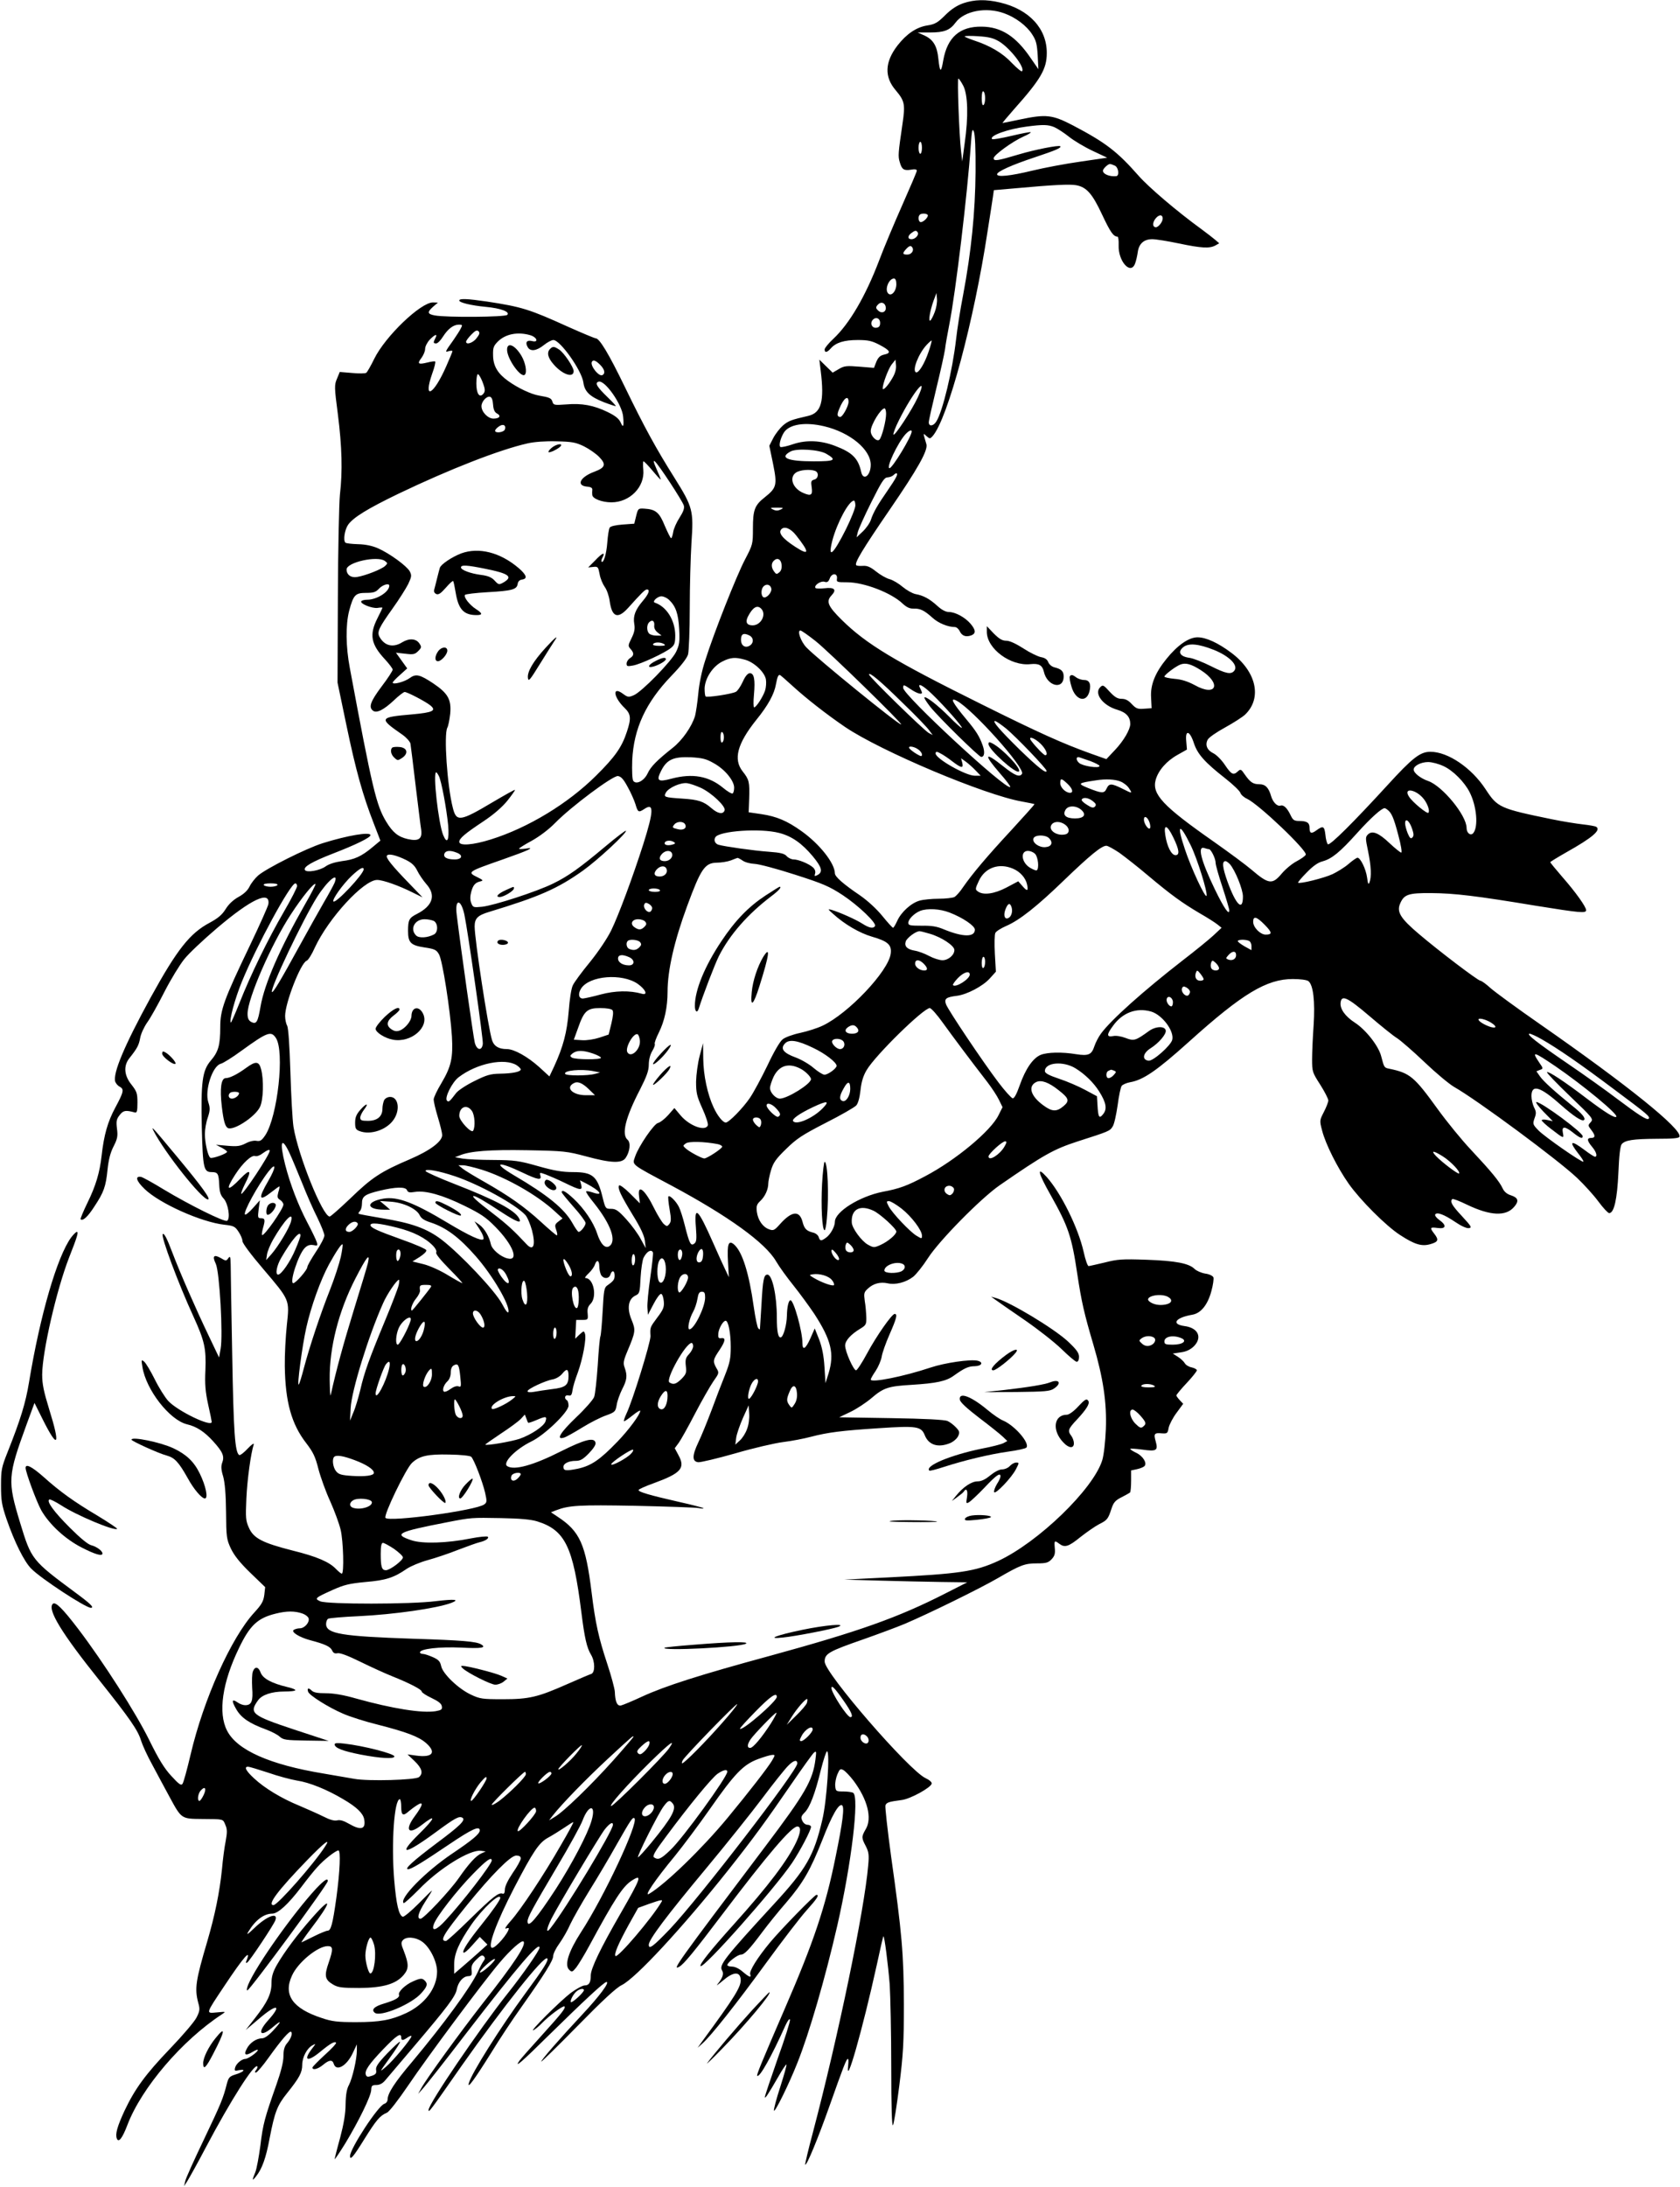 <?xml version="1.0" standalone="no"?>
<!DOCTYPE svg PUBLIC "-//W3C//DTD SVG 20010904//EN"
 "http://www.w3.org/TR/2001/REC-SVG-20010904/DTD/svg10.dtd">
<svg version="1.0" xmlns="http://www.w3.org/2000/svg"
 width="984pt" height="1280pt" viewBox="0 0 984 1280"
 preserveAspectRatio="xMidYMid meet">
<g transform="translate(0,1280) scale(0.1,-0.1)"
fill="#000000" stroke="none">
<path d="M5642 12781 c-37 -13 -71 -35 -106 -70 -44 -44 -60 -53 -105 -60 -63
-10 -121 -49 -174 -117 -75 -97 -78 -184 -11 -262 53 -63 57 -82 40 -197 -25
-171 -27 -189 -16 -224 12 -43 24 -51 67 -44 21 4 33 2 33 -6 0 -6 -39 -97
-86 -203 -47 -106 -108 -251 -135 -323 -80 -210 -174 -370 -268 -458 -28 -26
-51 -54 -51 -62 0 -21 14 -19 36 6 30 34 78 49 158 49 61 0 83 -5 127 -28 63
-33 71 -48 29 -57 -24 -5 -36 -16 -47 -42 l-14 -36 -85 7 c-76 6 -89 5 -121
-14 l-36 -21 -39 38 -39 38 8 -65 c22 -179 4 -246 -73 -264 -100 -23 -116 -29
-148 -56 -18 -16 -44 -49 -57 -74 l-23 -45 22 -106 c25 -124 21 -140 -48 -195
-60 -47 -70 -74 -70 -183 0 -91 -1 -95 -46 -181 -50 -95 -183 -431 -233 -590
-20 -60 -36 -138 -41 -195 -5 -53 -14 -112 -19 -131 -19 -63 -75 -143 -131
-187 -91 -72 -129 -110 -147 -150 -21 -44 -67 -67 -84 -43 -6 9 -8 58 -6 120
9 186 79 338 229 494 57 59 92 104 98 126 5 19 10 141 10 270 0 129 5 302 10
384 13 187 8 208 -98 377 -109 173 -178 299 -292 534 -95 196 -149 285 -171
285 -6 0 -80 31 -163 68 -225 102 -270 116 -473 147 -117 17 -163 19 -163 6 0
-12 70 -29 155 -37 88 -8 144 -29 126 -47 -13 -13 -357 -16 -425 -3 -43 8 -45
19 -9 51 l28 24 -29 1 c-72 0 -279 -198 -344 -330 -20 -41 -41 -78 -47 -82 -5
-4 -43 -5 -82 -1 l-73 6 -16 -39 c-16 -37 -16 -49 5 -209 24 -188 28 -334 12
-470 -5 -49 -11 -317 -12 -595 l-2 -505 52 -249 c55 -264 96 -411 160 -575
l39 -101 -47 -39 c-65 -54 -105 -72 -179 -81 -41 -6 -76 -17 -95 -31 -33 -24
-111 -38 -121 -21 -11 18 40 48 166 97 132 51 218 93 218 107 0 21 -133 -1
-280 -47 -98 -31 -329 -147 -378 -189 -18 -16 -41 -45 -50 -64 -11 -23 -33
-44 -64 -61 -31 -17 -58 -42 -76 -71 -21 -34 -45 -54 -93 -80 -117 -62 -191
-156 -346 -437 -155 -283 -223 -445 -208 -494 4 -10 15 -24 26 -29 27 -15 24
-30 -26 -123 -44 -82 -66 -158 -80 -282 -11 -98 -34 -175 -82 -273 -25 -51
-43 -95 -41 -98 13 -12 42 14 81 75 55 83 67 116 77 217 6 56 16 97 35 134 23
45 26 61 20 105 -5 43 -3 55 16 79 21 27 34 30 89 15 12 -3 15 8 15 58 0 55
-4 65 -35 105 -43 53 -48 110 -12 155 46 58 55 75 63 118 4 24 23 65 42 92 19
26 64 107 101 180 37 72 89 157 115 189 25 32 112 114 191 181 201 171 313
223 302 142 -2 -13 -51 -123 -109 -244 -152 -317 -173 -375 -173 -477 0 -105
-11 -144 -56 -196 -49 -58 -58 -123 -52 -393 6 -237 11 -259 58 -259 36 0 41
-9 44 -75 2 -42 8 -61 26 -80 26 -28 41 -117 20 -130 -15 -9 -221 93 -372 184
-62 38 -122 71 -132 73 -37 6 -28 -24 21 -71 88 -85 332 -194 467 -209 54 -6
63 -10 83 -41 13 -19 23 -43 23 -55 0 -12 49 -78 120 -161 159 -187 156 -180
140 -330 -7 -66 -13 -174 -12 -241 3 -209 39 -339 126 -451 39 -51 53 -78 71
-151 13 -49 44 -135 70 -191 25 -56 52 -130 60 -164 16 -66 21 -257 7 -257 -5
0 -19 12 -33 26 -39 42 -113 74 -255 109 -177 45 -229 72 -256 133 -19 42 -20
59 -15 172 5 111 26 263 43 316 3 11 -13 -1 -35 -24 -22 -24 -45 -41 -50 -38
-25 16 -33 132 -41 586 -5 261 -9 499 -9 529 -1 47 -3 52 -14 37 -12 -17 -14
-17 -44 1 -41 23 -51 12 -29 -34 22 -47 43 -418 28 -498 l-9 -50 -62 130 c-73
152 -166 364 -212 485 -31 82 -48 115 -56 107 -12 -12 92 -291 179 -480 66
-145 76 -188 71 -317 -4 -82 0 -126 16 -200 12 -52 21 -98 21 -102 0 -33 -201
64 -255 123 -19 21 -55 78 -79 127 -24 48 -52 95 -62 103 -16 13 -17 11 -10
-31 21 -134 159 -311 261 -336 56 -13 102 -43 153 -99 57 -63 68 -88 53 -127
-7 -19 -6 -41 6 -79 10 -37 16 -104 17 -209 1 -146 3 -159 28 -213 20 -41 52
-82 114 -142 l87 -84 -5 -45 c-5 -38 -15 -56 -59 -104 -135 -147 -297 -507
-373 -832 -20 -85 -41 -162 -47 -170 -8 -12 -20 -4 -65 45 -41 44 -74 97 -131
213 -78 158 -268 455 -414 647 -93 122 -135 163 -150 148 -33 -33 52 -172 275
-450 177 -222 224 -290 242 -350 8 -26 37 -90 66 -142 28 -53 73 -136 100
-186 71 -131 69 -130 191 -131 130 -1 122 1 137 -35 11 -24 11 -44 2 -93 -7
-33 -17 -108 -22 -166 -14 -136 -41 -268 -86 -422 -68 -230 -75 -276 -53 -360
11 -38 9 -48 -10 -86 -12 -24 -81 -105 -154 -181 -144 -150 -207 -236 -268
-365 -42 -91 -55 -136 -45 -162 10 -27 32 0 62 79 83 218 321 496 554 648 24
16 24 16 -29 11 -67 -6 -69 -13 43 155 115 173 161 224 128 144 -3 -9 -1 -12
6 -7 14 8 157 223 165 248 17 49 -50 24 -122 -45 -42 -40 -50 -45 -36 -22 40
67 91 105 139 105 34 0 93 54 170 155 33 44 76 98 96 119 36 41 107 96 122 96
14 0 9 -122 -12 -277 -22 -157 -32 -193 -52 -193 -7 0 -42 -14 -78 -32 -36
-18 -69 -34 -74 -36 -5 -3 19 32 52 76 125 163 132 206 12 70 -88 -99 -166
-204 -209 -279 -23 -41 -31 -68 -31 -105 0 -62 -23 -111 -94 -202 l-57 -73 77
65 c107 92 139 85 52 -11 -65 -73 -43 -100 30 -37 53 45 54 36 1 -21 -27 -29
-50 -45 -66 -45 -32 0 -71 -27 -88 -61 -19 -36 -7 -43 33 -19 18 11 32 16 32
12 0 -12 -57 -52 -72 -52 -22 0 -55 -28 -61 -51 -5 -19 -3 -21 24 -15 43 8 26
-11 -21 -25 -35 -11 -41 -17 -51 -53 -22 -88 -35 -118 -134 -326 -57 -119
-107 -229 -110 -245 l-7 -30 21 33 c11 18 60 105 107 195 145 274 283 491 301
473 3 -3 0 -12 -7 -21 -9 -11 -9 -15 -1 -15 6 0 40 39 74 87 76 106 123 160
132 151 10 -9 -2 -42 -25 -68 -14 -17 -20 -38 -20 -74 0 -34 -14 -89 -41 -166
-69 -196 -79 -231 -94 -357 -9 -67 -22 -138 -30 -157 -20 -48 -19 -54 5 -23
35 44 58 108 79 222 30 155 45 193 102 264 72 90 89 121 89 166 0 45 28 98 61
115 20 11 20 10 -5 -22 -52 -69 -25 -78 49 -17 58 48 84 63 93 54 4 -4 -26
-36 -66 -72 -39 -36 -72 -69 -72 -74 0 -17 32 -9 62 16 36 30 55 32 63 5 15
-46 76 -11 111 64 l24 51 0 -35 c0 -52 -26 -163 -46 -202 -13 -23 -19 -57 -20
-113 0 -55 -11 -117 -32 -197 -18 -64 -32 -121 -32 -125 0 -4 28 37 62 92 77
127 151 277 152 313 1 25 5 29 30 29 19 0 36 9 50 25 12 14 90 106 174 205
192 226 239 288 247 329 8 43 36 76 66 78 21 1 24 5 21 34 -3 25 3 39 28 63
24 24 34 29 43 20 9 -9 9 -16 -1 -29 -7 -9 -22 -37 -33 -62 -44 -93 -197 -302
-385 -527 -103 -121 -144 -185 -144 -221 0 -11 -9 -22 -19 -25 -35 -9 -201
-262 -201 -306 0 -27 20 -4 83 98 70 112 92 139 133 156 14 6 65 72 125 160
110 163 441 608 536 719 63 75 129 133 139 123 18 -18 -52 -126 -241 -365
-128 -164 -329 -440 -358 -494 l-18 -33 31 35 c17 19 129 161 247 315 306 397
433 545 433 506 0 -16 -97 -156 -189 -271 -162 -204 -461 -643 -461 -679 0
-18 7 -9 194 259 248 352 482 646 501 628 10 -10 -19 -57 -129 -206 -146 -199
-315 -467 -330 -524 -11 -39 34 23 131 178 47 77 127 198 178 269 135 191 185
271 185 297 0 13 16 46 36 73 20 28 49 78 64 113 16 34 66 122 111 195 45 72
118 195 161 272 83 146 94 162 104 153 25 -26 -178 -460 -314 -668 -72 -112
-97 -190 -69 -218 16 -16 19 -15 42 13 13 17 48 74 77 128 146 270 195 345
246 379 66 43 58 20 -64 -192 -117 -203 -174 -321 -174 -362 0 -41 -10 -58
-35 -58 -13 0 -49 -20 -82 -44 -64 -49 -250 -234 -218 -218 11 6 34 25 50 42
39 41 124 104 131 97 9 -9 -15 -39 -137 -174 -62 -68 -119 -133 -127 -144 -33
-48 14 -7 172 149 205 201 324 312 338 312 21 0 -41 -83 -143 -192 -130 -139
-239 -264 -239 -274 0 -4 96 90 213 209 144 147 226 223 257 238 82 39 359
339 623 671 147 185 227 295 371 505 65 95 125 178 133 185 15 12 15 8 9 -40
-16 -123 -60 -199 -291 -505 -522 -691 -551 -732 -507 -708 26 14 85 85 252
306 266 351 406 515 440 515 22 0 21 -31 -4 -86 -50 -109 -163 -259 -371 -490
-135 -150 -200 -232 -192 -241 17 -17 431 449 537 605 46 69 110 190 110 210
0 6 -9 12 -20 12 -12 0 -25 10 -31 24 -9 19 -7 27 14 48 30 30 61 110 95 250
15 59 31 108 36 108 18 0 -1 -291 -28 -402 -49 -209 -93 -286 -283 -492 -290
-315 -323 -358 -304 -388 12 -20 4 -44 -28 -83 -9 -10 6 0 33 23 59 51 99 55
104 10 5 -43 -30 -100 -227 -368 l-25 -35 28 25 c50 44 198 231 373 471 94
129 200 267 237 308 62 69 76 91 58 91 -11 0 -210 -204 -273 -280 -73 -88
-122 -167 -115 -185 8 -22 -5 -18 -44 15 -20 18 -46 30 -62 30 -15 0 -28 4
-28 9 0 15 60 61 79 61 21 0 49 29 128 135 33 44 95 121 138 170 100 117 141
189 211 365 57 147 97 216 116 204 15 -10 4 -98 -38 -302 -59 -293 -129 -500
-297 -887 -137 -317 -167 -389 -162 -394 13 -13 84 113 165 294 14 30 25 44
27 34 2 -8 -30 -111 -72 -227 -41 -117 -75 -218 -75 -225 0 -13 16 10 80 121
23 41 44 71 46 69 3 -3 -14 -62 -36 -131 -23 -70 -39 -132 -37 -139 5 -13 88
155 137 279 69 172 163 495 234 804 83 363 130 754 93 777 -6 4 -32 8 -57 8
-43 0 -45 1 -48 31 -2 18 4 48 12 68 14 33 18 36 36 26 11 -6 38 -34 60 -63
81 -109 109 -218 71 -282 -26 -45 -26 -51 0 -100 17 -34 20 -51 14 -113 -22
-261 -176 -1003 -324 -1563 -27 -101 -47 -186 -45 -188 8 -9 75 153 143 345
79 223 98 274 107 274 4 0 4 -16 2 -35 -18 -151 84 206 168 588 19 89 36 163
38 164 6 6 28 -169 37 -282 4 -66 9 -282 9 -480 0 -240 4 -354 10 -343 6 9 22
112 37 230 23 184 27 249 27 478 -1 295 -11 413 -75 866 -21 155 -36 289 -33
298 7 17 19 21 95 31 51 6 172 73 176 96 2 8 -14 22 -36 32 -96 44 -591 615
-591 682 0 47 24 60 228 131 85 30 193 70 241 90 141 60 439 206 546 268 133
77 157 86 229 86 53 0 66 4 85 24 18 19 22 33 19 65 -4 45 -2 47 26 26 32 -24
54 -18 124 39 37 29 86 63 109 75 48 24 53 30 73 91 12 37 23 49 59 67 24 12
46 25 50 28 3 4 6 34 6 68 l0 61 33 7 c19 4 39 12 45 18 17 17 -8 59 -48 78
-19 9 -35 19 -35 23 0 3 32 1 70 -4 84 -12 94 -6 79 48 -13 45 -8 51 36 47 32
-2 34 0 40 33 4 19 25 59 46 87 l39 53 -20 21 c-11 12 -20 24 -20 28 0 4 27
37 60 72 33 35 60 69 60 75 0 6 -14 13 -30 17 -17 3 -35 14 -41 25 -6 10 -24
27 -40 37 l-30 19 47 7 c32 4 56 16 76 35 52 52 26 109 -55 119 -79 11 -53 49
45 66 51 8 91 57 113 138 10 36 15 73 12 81 -4 9 -24 19 -48 22 -23 4 -51 16
-62 27 -33 33 -111 48 -282 54 -142 5 -170 3 -244 -16 -47 -11 -90 -21 -95
-21 -6 0 -19 37 -29 83 -32 142 -133 345 -217 439 -60 66 -51 25 24 -107 103
-183 123 -241 156 -463 24 -159 40 -230 94 -412 58 -197 79 -340 73 -495 -3
-74 -12 -152 -21 -181 -52 -169 -375 -481 -610 -590 -135 -62 -225 -75 -641
-96 l-260 -13 210 -6 c116 -3 278 -7 360 -8 l150 -2 -130 -66 c-277 -141 -503
-221 -1025 -364 -412 -112 -613 -176 -750 -239 -58 -27 -114 -50 -124 -52 -22
-3 -33 23 -35 81 -1 18 -21 93 -45 165 -49 148 -69 235 -91 416 -35 282 -68
357 -199 443 l-39 26 28 11 c78 30 135 33 465 27 185 -4 351 -10 370 -13 19
-4 33 -4 30 -1 -3 3 -67 20 -144 37 -171 39 -236 58 -236 69 0 5 41 23 91 41
156 57 184 87 144 161 l-23 43 23 31 c12 16 55 93 95 170 40 77 89 162 108
190 34 48 35 50 18 78 -22 40 -21 48 19 107 35 53 37 73 7 68 -13 -2 -17 4
-15 26 2 30 28 76 43 76 16 0 30 -72 30 -154 0 -66 -5 -92 -34 -165 -19 -47
-55 -140 -79 -206 -25 -66 -59 -150 -77 -187 -37 -78 -37 -112 0 -116 14 -1
112 22 217 52 106 31 232 60 280 66 49 6 122 20 163 31 100 26 180 36 395 50
224 15 250 11 271 -40 23 -59 79 -76 149 -47 19 8 40 26 47 41 10 22 8 29 -13
51 -13 14 -35 31 -49 37 -16 8 -136 14 -330 17 l-305 5 65 31 c36 17 92 54
124 81 71 61 99 70 236 78 144 9 202 21 247 54 60 43 85 55 122 55 41 1 53 23
17 32 -41 10 -193 -12 -276 -40 -156 -52 -350 -91 -350 -70 0 5 13 28 29 51
15 23 31 60 35 82 3 22 24 81 46 131 41 93 48 120 30 120 -16 0 -106 -128
-162 -232 -29 -54 -58 -98 -64 -98 -15 0 -64 110 -64 145 0 29 34 66 91 100
31 19 34 25 33 65 -1 25 -4 68 -9 95 -6 45 -5 52 18 73 32 30 73 41 117 31 44
-10 105 5 148 38 18 14 58 64 88 111 66 102 308 348 419 425 259 179 317 211
455 256 187 60 190 61 207 88 9 13 21 69 29 124 7 55 18 107 24 114 7 8 28 17
49 21 77 13 157 68 346 238 312 281 454 366 607 366 44 0 81 -5 91 -12 29 -22
40 -119 31 -258 -5 -69 -9 -159 -9 -200 0 -73 2 -77 48 -149 26 -41 47 -82 47
-92 0 -9 -12 -40 -26 -67 -25 -49 -26 -50 -10 -110 20 -78 89 -216 156 -311
69 -97 218 -246 300 -299 86 -56 128 -69 180 -53 45 13 48 25 20 61 -27 35
-25 39 20 33 50 -7 55 15 10 47 -17 12 -27 26 -24 32 10 16 52 0 116 -43 35
-24 68 -39 81 -37 20 3 15 10 -40 70 -59 63 -72 86 -57 100 3 4 42 -11 87 -33
136 -65 227 -69 275 -13 30 34 25 54 -18 68 -23 7 -40 21 -49 41 -19 41 -67
99 -184 224 -55 58 -143 166 -198 242 -136 188 -161 209 -282 234 -30 6 -30 7
-47 72 -15 61 -91 157 -155 198 -57 37 -88 81 -83 118 6 46 40 30 168 -79 69
-59 142 -118 164 -131 21 -14 93 -76 159 -139 66 -63 144 -128 173 -145 136
-77 613 -430 721 -533 40 -38 96 -99 124 -137 28 -38 57 -69 64 -69 29 0 47
82 54 236 4 102 11 156 19 167 20 24 66 31 206 32 92 0 130 3 133 12 15 45
-303 301 -816 658 -134 93 -265 189 -291 212 -26 24 -53 43 -59 43 -14 0 -246
176 -362 275 -105 89 -129 127 -109 175 23 55 47 64 183 63 136 -1 262 -16
612 -74 261 -42 295 -45 295 -26 0 19 -60 104 -139 194 -39 45 -71 84 -71 87
0 2 42 28 93 57 155 87 206 131 176 150 -7 4 -42 10 -78 14 -36 4 -118 17
-181 30 -307 63 -319 69 -389 176 -82 125 -220 219 -323 219 -60 0 -105 -35
-252 -196 -198 -216 -338 -356 -349 -345 -5 5 -12 30 -14 55 -6 51 -13 55 -53
26 -30 -22 -40 -18 -40 16 0 29 -16 39 -60 39 -29 0 -37 5 -49 30 -21 45 -42
66 -61 60 -19 -6 -44 19 -55 55 -14 50 -34 70 -68 70 -38 0 -54 11 -87 58 -20
30 -24 32 -39 18 -27 -25 -38 -20 -76 36 -19 29 -49 59 -66 68 -38 18 -52 48
-36 80 7 14 51 44 102 72 49 27 102 61 117 75 102 97 67 253 -81 363 -76 57
-147 90 -197 90 -51 0 -117 -46 -181 -125 -67 -82 -96 -153 -91 -228 l3 -62
-44 -3 c-38 -3 -47 1 -72 27 -20 22 -37 31 -60 31 -24 0 -40 10 -70 42 -36 40
-40 41 -55 26 -38 -37 16 -108 100 -132 53 -16 76 -42 76 -84 -1 -33 -39 -98
-89 -151 l-51 -54 -93 33 c-161 58 -294 117 -642 290 -506 251 -671 350 -815
492 -81 80 -93 108 -60 143 32 34 18 49 -41 42 -27 -3 -51 -2 -53 2 -10 15 32
43 53 36 16 -5 23 -1 31 20 12 33 47 31 42 -2 -3 -20 1 -21 60 -21 98 0 258
-61 325 -125 23 -21 41 -30 64 -29 39 1 62 -10 111 -54 34 -31 90 -54 131 -54
9 0 22 -11 28 -24 13 -28 36 -36 67 -25 29 11 28 31 -4 69 -32 37 -89 68 -126
68 -18 0 -42 12 -67 35 -46 42 -83 62 -129 70 -19 4 -52 23 -75 42 -22 19 -57
40 -76 45 -20 5 -56 26 -81 46 -34 27 -52 34 -77 32 -17 -1 -35 0 -38 4 -12
12 37 93 196 325 164 239 225 347 215 383 -21 71 -21 67 1 47 19 -16 20 -16
35 0 89 101 243 676 322 1198 15 94 29 186 32 206 l5 36 127 11 c221 20 318
25 355 18 61 -11 95 -50 152 -172 49 -104 66 -128 90 -129 5 0 8 -22 7 -50 -4
-93 70 -177 96 -108 6 15 13 46 16 68 7 49 36 75 85 75 20 0 90 -11 156 -25
134 -28 179 -30 213 -12 l23 13 -23 20 c-13 11 -50 40 -83 64 -143 104 -307
244 -366 311 -126 143 -193 194 -383 294 -123 64 -158 68 -315 35 -52 -11 -96
-20 -99 -20 -2 0 27 35 65 78 158 177 194 238 194 331 1 143 -103 256 -273
296 -84 20 -151 18 -216 -4z m240 -59 c67 -24 133 -74 164 -124 23 -35 28 -57
32 -123 l4 -80 -45 65 c-87 128 -173 183 -287 184 -128 2 -201 -62 -225 -196
-13 -77 -20 -75 -29 9 -7 73 -30 111 -79 134 l-42 19 73 0 c82 0 116 13 149
58 50 68 179 93 285 54z m-31 -164 c65 -39 155 -155 135 -175 -3 -4 -30 18
-60 49 -54 58 -128 101 -223 132 -29 10 -53 20 -53 23 0 3 35 4 79 1 61 -4 88
-10 122 -30z m-209 -260 c27 -53 31 -179 8 -338 l-14 -105 -7 60 c-11 94 -23
425 -16 425 4 0 17 -19 29 -42z m128 -73 c0 -19 -4 -37 -10 -40 -6 -4 -10 12
-10 40 0 28 4 44 10 40 6 -3 10 -21 10 -40z m405 -169 c18 -8 57 -33 87 -57
29 -23 91 -60 138 -82 l85 -40 -157 -23 c-86 -12 -213 -36 -283 -53 -128 -31
-205 -39 -205 -21 0 16 87 55 220 99 126 42 158 56 150 65 -8 8 -149 -20 -240
-47 -127 -38 -150 -42 -150 -23 0 18 110 98 175 127 26 11 45 23 42 25 -2 3
-53 -7 -112 -21 -60 -14 -111 -23 -114 -19 -19 19 92 59 201 73 97 13 126 12
163 -3z m-461 -261 c-2 -237 -25 -467 -73 -722 -17 -87 -35 -203 -41 -258 -21
-183 -79 -425 -116 -482 -17 -28 -44 -30 -44 -5 0 11 20 99 44 198 24 98 47
202 51 229 3 28 15 93 25 145 37 184 107 771 126 1050 6 88 9 101 18 80 7 -16
11 -101 10 -235z m-314 140 c0 -19 -4 -35 -10 -35 -5 0 -10 16 -10 35 0 19 5
35 10 35 6 0 10 -16 10 -35z m1131 -105 c21 -12 26 -59 7 -61 -39 -4 -78 12
-78 32 0 11 29 39 41 39 6 0 19 -5 30 -10z m-1098 -287 c9 -9 -22 -43 -40 -43
-13 0 -18 31 -6 43 8 9 38 9 46 0z m1377 -22 c0 -20 -25 -51 -40 -51 -18 0
-21 22 -6 45 20 30 46 33 46 6z m-1435 -81 c9 -15 -14 -40 -36 -40 -24 0 -24
19 -1 36 21 16 29 17 37 4z m-31 -89 c11 -18 -6 -41 -30 -41 -28 0 -30 7 -7
32 18 20 29 23 37 9z m-94 -214 c0 -43 -31 -75 -49 -53 -20 24 6 86 35 86 9 0
14 -12 14 -33z m225 -163 c-9 -24 -21 -47 -26 -50 -13 -8 -2 57 19 116 l17 45
3 -34 c2 -19 -4 -54 -13 -77z m-287 28 c4 -28 -24 -40 -45 -19 -14 13 -14 19
-3 32 18 22 44 15 48 -13z m-33 -92 c0 -18 -6 -26 -21 -28 -26 -4 -40 24 -23
45 18 21 44 11 44 -17z m-2456 -32 c-6 -13 -26 -43 -43 -68 -51 -71 -51 -73
-27 -65 11 3 21 3 21 0 0 -4 -16 -43 -36 -88 -75 -171 -138 -203 -82 -42 13
35 20 66 17 69 -2 3 -24 0 -47 -6 -53 -13 -60 -7 -33 28 11 15 21 38 21 52 0
14 12 38 27 54 31 32 48 37 33 9 -13 -26 -13 -31 5 -31 8 0 26 18 39 39 30 47
62 71 94 71 20 0 22 -2 11 -22z m94 -55 c-20 -29 -63 -44 -63 -23 0 6 14 25
31 42 22 23 33 28 42 19 8 -8 6 -18 -10 -38z m310 16 c42 -11 55 -46 13 -35
-30 7 -41 -7 -26 -34 15 -29 51 -25 95 10 21 17 46 30 56 30 40 0 167 -179
176 -249 7 -54 39 -83 120 -115 37 -14 68 -24 70 -23 1 2 -20 25 -48 52 -63
61 -76 83 -54 91 36 14 140 -134 145 -206 5 -56 0 -67 -14 -34 -11 24 -31 40
-78 63 -81 39 -150 52 -242 44 -69 -5 -74 -4 -80 15 -7 22 -16 26 -80 37 -46
8 -123 44 -181 86 -60 43 -86 87 -87 148 -1 46 2 56 29 83 44 43 114 57 186
37z m2336 -97 c-23 -69 -59 -128 -74 -121 -24 10 15 110 63 161 14 15 27 26
29 25 1 -2 -6 -31 -18 -65z m-1924 -77 c26 -26 32 -50 14 -60 -20 -13 -75 56
-62 78 8 13 23 7 48 -18z m1711 -79 c-25 -44 -56 -76 -56 -59 0 27 33 114 52
139 l23 29 3 -33 c2 -22 -5 -48 -22 -76z m-2402 -16 c19 -48 20 -62 4 -78 -21
-21 -38 7 -38 64 0 30 4 54 9 54 5 0 16 -18 25 -40z m2552 -95 c-34 -74 -138
-233 -143 -218 -2 6 12 44 33 85 82 164 176 277 110 133z m-2488 -43 c2 -29 9
-45 23 -52 26 -14 15 -30 -21 -30 -32 0 -70 39 -70 73 0 26 29 59 49 55 11 -2
17 -17 19 -46z m2082 16 c0 -25 -35 -88 -48 -88 -19 0 -21 14 -6 48 25 62 54
83 54 40z m220 -70 c0 -41 -25 -137 -39 -151 -15 -15 -51 20 -51 50 0 36 59
133 81 133 5 0 9 -15 9 -32z m-2233 -92 c-7 -17 -57 -23 -57 -7 0 6 10 17 22
25 25 18 44 7 35 -18z m1871 19 c151 -36 272 -136 272 -225 0 -64 -44 -97 -56
-42 -17 79 -52 114 -152 152 -85 33 -169 36 -245 11 -37 -13 -71 -20 -76 -17
-11 7 0 51 20 84 31 49 124 64 237 37z m512 -30 c0 -29 -113 -215 -130 -215
-22 0 48 148 93 198 19 21 37 29 37 17z m-1920 -87 c30 -15 71 -43 90 -63 42
-43 35 -62 -29 -86 -84 -31 -108 -81 -43 -87 24 -2 33 -8 31 -20 -1 -9 -1 -23
0 -29 2 -22 58 -43 112 -43 108 0 196 90 187 190 -3 28 -2 50 1 50 4 0 28 -25
54 -56 26 -31 47 -54 47 -50 0 3 -11 31 -25 62 -18 40 -20 53 -9 43 22 -18
160 -229 169 -257 5 -16 -2 -36 -25 -72 -17 -26 -34 -64 -37 -84 -3 -20 -9
-36 -12 -36 -4 0 -20 33 -37 72 -32 79 -53 97 -120 101 -36 2 -37 1 -48 -43
l-11 -45 -68 -5 c-41 -3 -71 -10 -76 -18 -5 -8 -11 -47 -14 -87 -5 -68 -22
-124 -34 -112 -2 3 0 15 7 26 17 33 -3 25 -45 -20 l-40 -40 30 3 c27 3 29 0
37 -42 4 -25 18 -58 30 -75 12 -16 25 -53 29 -83 13 -94 47 -107 107 -41 80
89 100 109 111 109 20 0 11 -26 -24 -67 -44 -52 -58 -88 -50 -135 5 -28 1 -49
-16 -83 -21 -42 -21 -46 -6 -63 22 -24 21 -39 -3 -54 -11 -7 -20 -21 -20 -32
0 -16 5 -17 38 -11 45 8 187 74 222 103 21 17 25 29 25 74 -1 88 -51 168 -120
191 -17 6 16 37 39 37 12 0 32 -9 44 -20 40 -38 55 -81 60 -172 4 -75 1 -93
-18 -133 -27 -56 -202 -235 -248 -254 -30 -13 -36 -12 -64 9 -64 47 -55 -21
11 -84 36 -35 39 -60 13 -138 -30 -92 -70 -148 -181 -258 -164 -163 -398 -305
-616 -373 -105 -33 -185 -39 -185 -14 0 20 33 48 140 119 62 41 111 84 142
122 26 33 46 61 44 63 -2 2 -59 -30 -127 -70 -195 -116 -216 -119 -237 -34
-33 129 -53 428 -32 468 6 10 13 48 17 83 7 82 -13 118 -99 176 -80 53 -102
58 -139 31 -30 -22 -99 -40 -99 -26 0 4 19 24 43 45 l42 38 -33 46 -33 46 54
-6 c48 -6 57 -4 77 16 19 19 20 24 7 43 -19 30 -60 33 -101 8 -54 -34 -105
-21 -134 33 -14 28 -3 52 77 164 38 53 79 118 92 144 20 43 21 50 9 74 -18 32
-118 105 -186 135 -32 14 -72 23 -117 24 -37 1 -70 5 -74 9 -14 14 -4 76 16
105 31 43 114 94 294 181 303 145 593 258 757 295 39 9 106 14 170 12 91 -2
112 -6 160 -29z m1420 -44 c63 -37 51 -44 -74 -44 -154 0 -204 21 -135 58 36
19 167 11 209 -14z m-66 -100 c24 -9 20 -45 -5 -51 -18 -5 -20 -11 -15 -44 7
-46 -3 -54 -47 -35 -64 26 -87 91 -45 120 23 16 83 21 112 10z m475 -36 c-6
-13 -30 -50 -53 -83 -55 -79 -81 -124 -95 -167 -6 -19 -28 -50 -48 -69 l-36
-34 7 30 c4 17 39 95 79 175 61 122 76 145 95 146 13 1 28 6 35 13 19 19 28
12 16 -11z m-239 -166 c0 -16 -25 -78 -55 -139 -76 -151 -108 -178 -80 -67 28
105 97 234 127 234 4 0 8 -13 8 -28z m-437 -24 c-17 -8 -29 -8 -45 0 -20 9
-18 11 22 11 40 0 42 -2 23 -11z m89 -150 c81 -102 80 -123 -3 -69 -76 49
-103 83 -82 104 18 19 54 4 85 -35z m-2408 -151 c17 -12 17 -15 2 -29 -19 -19
-115 -57 -165 -65 -35 -6 -61 13 -61 44 0 42 180 82 224 50z m2324 -23 c2 -19
-3 -36 -14 -44 -14 -12 -18 -12 -30 5 -17 23 -18 47 -2 63 21 21 43 9 46 -24z
m-2298 -122 c0 -36 -73 -82 -129 -82 -16 0 -32 -4 -35 -9 -9 -14 63 -43 95
-39 16 3 29 3 29 1 0 -2 -13 -30 -30 -63 -48 -95 -37 -151 44 -238 25 -27 46
-55 46 -61 0 -7 -29 -52 -65 -99 -65 -87 -77 -120 -51 -141 21 -17 62 3 123
60 28 27 57 49 63 49 16 0 121 -55 150 -78 38 -31 16 -42 -106 -53 -195 -17
-197 -22 -57 -119 24 -17 44 -40 47 -52 2 -13 16 -122 30 -243 15 -121 29
-239 33 -262 7 -53 -15 -68 -78 -54 -57 13 -88 38 -127 102 -58 96 -81 191
-213 899 -24 126 -25 253 -4 335 25 93 36 105 98 105 44 0 58 4 77 25 22 23
60 34 60 17z m2238 -18 c3 -23 -31 -59 -47 -49 -15 9 -14 48 1 63 18 18 42 10
46 -14z m-60 -116 c33 -33 0 -98 -50 -98 -34 0 -44 19 -27 52 28 54 54 69 77
46z m-626 -99 c-2 -15 6 -30 20 -41 l23 -18 -30 0 c-17 0 -36 5 -43 12 -15 15
-15 51 0 66 18 18 33 8 30 -19z m945 -91 c75 -59 515 -488 501 -488 -18 0
-492 385 -555 451 -33 35 -55 99 -35 99 6 0 46 -28 89 -62z m-386 32 c25 -14
24 -46 -2 -60 -25 -14 -49 2 -49 35 0 36 16 43 51 25z m-501 -50 c11 -7 3 -10
-28 -10 -26 0 -41 4 -37 10 8 13 45 13 65 0z m3221 -34 c91 -37 144 -91 118
-122 -19 -23 -49 -17 -138 28 -46 23 -102 45 -124 48 -55 7 -71 34 -37 62 32
26 90 20 181 -16z m-2748 -57 c53 -14 115 -72 123 -115 3 -18 1 -48 -5 -66
-13 -38 -52 -98 -64 -98 -4 0 -5 33 -1 74 8 89 1 126 -24 126 -12 0 -27 -17
-42 -51 -13 -28 -31 -54 -40 -58 -24 -13 -170 -35 -177 -27 -4 4 -6 25 -6 48
3 60 48 128 103 156 49 25 77 27 133 11z m2670 -61 c124 -79 92 -159 -35 -88
-41 22 -78 34 -119 37 -32 3 -59 9 -59 13 0 10 63 58 92 70 32 13 64 4 121
-32z m-1745 -193 c74 -71 143 -143 154 -159 l21 -28 -23 12 c-28 15 -350 329
-350 342 0 18 67 -38 198 -167z m-650 104 c84 -77 202 -169 312 -244 212 -143
818 -398 1035 -436 39 -7 72 -14 74 -15 2 -2 -59 -69 -134 -151 -144 -155
-229 -256 -284 -335 -17 -26 -40 -52 -51 -58 -10 -5 -52 -10 -92 -10 -40 0
-90 -5 -111 -11 -49 -13 -109 -67 -132 -119 -10 -22 -21 -40 -24 -40 -4 0 -32
31 -63 69 -34 42 -87 90 -130 120 -99 67 -148 110 -148 130 -1 59 -89 171
-196 247 -84 60 -146 86 -234 99 l-75 11 3 80 c3 98 0 111 -38 159 -56 71 -32
162 80 302 69 85 105 151 115 209 8 42 13 54 22 54 3 0 35 -28 71 -61z m698
-24 c34 -23 64 -32 64 -19 0 3 -5 14 -10 25 -20 36 13 21 70 -34 72 -69 184
-197 173 -197 -5 0 -38 29 -73 65 -68 68 -137 122 -146 113 -2 -3 13 -27 34
-54 51 -64 286 -294 299 -294 19 0 23 29 8 69 -18 51 -38 83 -95 151 -81 97
-99 131 -57 109 93 -49 403 -395 383 -428 -14 -22 -42 -10 -110 44 -110 88
-117 72 -20 -40 37 -42 64 -78 61 -81 -22 -22 -627 538 -627 580 0 21 3 20 46
-9z m557 -229 c59 -49 237 -234 237 -248 0 -19 -51 21 -159 126 -114 112 -161
166 -143 166 6 0 35 -20 65 -44z m-1653 -51 c0 -13 -4 -27 -10 -30 -6 -4 -10
8 -10 30 0 22 4 34 10 30 6 -3 10 -17 10 -30z m2753 -35 c21 -64 64 -112 184
-206 45 -35 84 -73 88 -84 3 -11 21 -27 39 -35 70 -33 352 -302 344 -327 -2
-7 -26 -24 -52 -38 -26 -13 -66 -46 -88 -72 -56 -67 -77 -64 -178 22 -30 26
-130 100 -221 164 -299 209 -363 278 -340 362 15 54 63 110 128 146 l55 31 -4
49 c-7 70 21 62 45 -12z m-897 -4 c31 -31 45 -66 26 -66 -8 0 -55 48 -81 83
-25 33 18 20 55 -17z m-718 -32 c12 -8 22 -22 22 -30 0 -13 -5 -12 -31 3 -17
10 -35 24 -41 31 -16 18 22 16 50 -4z m135 -26 c12 -6 42 -26 66 -45 53 -40
65 -41 57 -7 l-7 26 28 -20 c15 -11 41 -34 57 -51 l30 -31 -35 0 c-53 0 -229
100 -229 130 0 13 7 13 33 -2z m-1332 -55 c64 -35 119 -102 119 -143 0 -16 -4
-31 -9 -34 -5 -3 -31 12 -57 34 -83 68 -178 85 -300 53 -81 -22 -92 -13 -61
47 33 65 72 82 173 78 67 -4 90 -9 135 -35z m2207 12 c28 -11 52 -23 52 -28 0
-16 -99 -1 -120 18 -20 18 -18 40 4 32 6 -2 35 -12 64 -22z m2067 -29 c55 -25
123 -93 153 -153 41 -80 52 -202 21 -239 -15 -18 -39 0 -39 30 0 74 -142 246
-225 275 -44 15 -85 47 -85 67 0 22 43 44 85 44 22 0 63 -11 90 -24z m-5885
-57 c15 -27 46 -195 55 -290 7 -87 -6 -113 -29 -57 -28 67 -62 368 -41 368 2
0 9 -9 15 -21z m1106 -64 c18 -32 39 -79 46 -102 14 -48 18 -50 53 -27 56 37
54 -13 -7 -206 -62 -194 -145 -417 -188 -505 -23 -47 -74 -123 -124 -185 -47
-57 -93 -119 -101 -137 -9 -18 -19 -83 -24 -151 -10 -123 -32 -208 -86 -325
l-27 -57 -60 55 c-68 61 -147 105 -189 105 -48 0 -76 17 -87 52 -23 72 -102
590 -102 666 0 47 18 65 85 85 294 89 401 136 550 242 88 63 260 223 251 233
-3 2 -56 -38 -118 -90 -154 -129 -220 -176 -308 -219 -95 -47 -348 -129 -417
-136 -50 -5 -53 -4 -63 22 -7 18 -7 39 0 65 11 41 24 55 55 62 17 4 14 8 -17
23 -63 31 -62 32 147 105 154 54 196 74 132 63 -21 -3 -37 -3 -37 0 0 3 33 24
74 46 45 25 100 66 138 105 93 95 337 277 367 274 18 -2 33 -18 57 -63z m2576
18 c30 -28 37 -53 15 -53 -25 0 -57 31 -57 56 0 31 7 30 42 -3z m311 13 c18
-7 41 -25 50 -40 21 -32 21 -32 -41 -1 -63 31 -76 31 -91 -1 -13 -29 -28 -28
-108 4 -64 26 -61 29 47 45 56 9 112 6 143 -7z m-2458 -37 c64 -30 148 -110
139 -132 -9 -25 -39 -20 -77 13 -46 40 -77 50 -171 56 -106 7 -110 9 -96 35
16 29 88 61 126 55 16 -2 52 -15 79 -27z m4234 -65 c23 -29 37 -71 27 -81 -7
-8 -93 62 -113 94 -37 56 41 44 86 -13z m-1938 -13 c19 -15 21 -22 12 -32 -9
-9 -20 -7 -47 11 -20 12 -34 26 -30 31 9 15 40 10 65 -10z m-70 -49 c35 -29
19 -52 -34 -52 -53 0 -74 18 -57 49 14 27 60 28 91 3z m1794 0 c25 -18 38 -47
64 -146 17 -62 24 -106 18 -106 -5 0 -36 25 -67 54 -65 62 -103 77 -128 52
-15 -15 -15 -22 1 -98 18 -87 21 -150 8 -183 -6 -15 -9 -7 -14 30 -7 50 -39
115 -56 115 -5 0 -29 -16 -53 -37 -23 -20 -66 -46 -93 -59 -49 -23 -194 -59
-202 -50 -2 2 20 29 50 59 37 38 66 59 94 66 54 15 101 53 205 169 76 84 140
142 158 142 3 0 10 -4 15 -8z m-1392 -76 c5 -15 6 -30 2 -34 -9 -10 -35 28
-35 51 0 27 22 16 33 -17z m1537 -34 c11 -32 12 -44 2 -54 -9 -9 -15 -3 -27
25 -8 20 -15 46 -15 58 0 34 24 17 40 -29z m-4256 21 c9 -21 -12 -34 -44 -26
-33 8 -35 10 -20 28 17 20 56 19 64 -2z m2224 1 c27 -19 29 -50 3 -57 -52 -13
-107 27 -80 59 15 18 49 18 77 -2z m634 -75 c35 -72 39 -104 13 -104 -24 0
-50 51 -60 119 -10 65 11 59 47 -15z m102 -46 c38 -77 100 -276 93 -296 -7
-17 -92 166 -127 273 -50 148 -33 160 34 23z m-2410 72 c74 -19 133 -61 196
-136 54 -65 61 -92 29 -110 -18 -9 -20 -8 -15 8 4 12 -1 26 -12 36 -24 22 -86
47 -114 47 -13 0 -31 9 -40 19 -13 15 -36 21 -105 26 -87 6 -262 31 -295 41
-20 6 -29 27 -18 44 23 37 263 54 374 25z m1581 -31 c24 -25 15 -49 -21 -52
-38 -4 -80 27 -71 51 8 22 70 23 92 1z m-2197 -23 c10 -6 7 -10 -13 -15 -28
-7 -49 0 -40 15 8 11 36 12 53 0z m2608 -62 c32 -23 109 -83 169 -134 137
-115 199 -159 300 -219 44 -25 91 -55 105 -66 l25 -20 -48 -45 c-26 -24 -107
-90 -180 -146 -228 -177 -420 -348 -479 -429 -14 -19 -31 -52 -38 -73 -16 -50
-35 -58 -106 -47 -84 14 -169 12 -209 -4 -45 -19 -88 -81 -122 -177 -19 -54
-33 -79 -42 -77 -8 2 -46 44 -83 93 -89 117 -294 422 -307 457 -12 33 0 42 65
50 59 8 150 56 191 101 l36 40 -6 105 c-3 58 -2 113 3 122 5 10 33 27 62 40
78 33 182 115 342 270 151 145 218 200 246 200 9 0 43 -19 76 -41z m525 21
c12 0 39 -55 39 -80 0 -12 18 -76 40 -142 22 -67 40 -128 40 -136 0 -32 -31
13 -84 122 -83 172 -105 259 -60 242 9 -3 20 -6 25 -6z m-4407 -20 c41 -15 33
-40 -11 -40 -46 0 -68 13 -60 34 7 18 34 21 71 6z m1262 -5 c8 -21 -14 -45
-42 -45 -31 0 -39 17 -18 41 20 23 52 25 60 4z m2126 -2 c18 -16 26 -87 10
-97 -4 -2 -22 5 -40 16 -50 31 -57 98 -11 98 13 0 31 -7 41 -17z m-3684 -36
c34 -17 52 -34 66 -63 10 -21 34 -56 52 -77 59 -65 40 -128 -54 -176 -46 -23
-52 -35 -52 -100 0 -68 16 -84 96 -96 60 -9 70 -14 85 -40 21 -35 66 -326 76
-481 7 -126 -4 -176 -62 -274 -25 -41 -45 -84 -45 -95 0 -12 11 -59 25 -105
14 -46 25 -92 25 -103 0 -38 -71 -91 -190 -142 -169 -72 -222 -107 -346 -227
-62 -59 -117 -108 -123 -108 -41 0 -185 358 -212 525 -6 39 -14 183 -18 320
-5 159 -12 258 -19 272 -7 12 -12 37 -12 57 0 76 91 310 126 323 9 3 31 38 48
77 80 172 286 396 365 396 34 0 128 -33 211 -75 l55 -27 -76 79 c-106 109
-140 153 -133 165 9 14 55 3 112 -25z m1972 -4 c14 -10 45 -18 70 -19 25 -1
131 -29 236 -63 166 -53 202 -69 280 -120 92 -61 200 -164 189 -181 -10 -16
-33 -12 -74 14 -39 25 -134 67 -181 81 -23 6 -22 4 10 -24 67 -61 155 -112
227 -133 94 -27 117 -48 110 -100 -14 -103 -248 -350 -399 -421 -29 -14 -88
-33 -130 -42 -43 -9 -90 -26 -104 -38 -16 -12 -52 -74 -89 -153 -35 -72 -81
-158 -103 -190 -40 -59 -123 -144 -141 -144 -17 0 -49 40 -71 88 -36 76 -60
189 -61 286 l-1 91 -20 -75 c-11 -41 -20 -109 -21 -150 0 -66 4 -85 37 -158
21 -46 35 -90 32 -98 -14 -38 -107 -4 -159 57 l-37 44 -37 -42 c-21 -23 -47
-43 -58 -45 -24 -4 -115 -137 -135 -197 -17 -51 -31 -40 215 -171 330 -177
547 -333 610 -441 19 -33 65 -96 102 -142 36 -45 91 -120 122 -166 100 -154
119 -234 84 -349 l-18 -57 -6 95 c-4 65 -14 115 -31 160 l-26 65 -25 -57 c-28
-63 -47 -75 -47 -29 0 69 -51 251 -70 251 -11 0 -20 -38 -21 -90 -1 -54 -20
-122 -35 -127 -16 -5 -24 31 -24 117 0 128 -27 250 -55 250 -21 0 -27 -28 -35
-175 -5 -77 -9 -142 -9 -144 -1 -3 -5 -1 -10 5 -5 5 -17 61 -26 124 -28 200
-67 322 -114 365 -34 30 -43 6 -37 -100 l5 -90 -19 40 c-11 22 -44 95 -74 163
-89 201 -111 221 -100 89 5 -68 4 -85 -9 -95 -21 -17 -29 -1 -56 106 -11 45
-27 94 -35 109 -16 32 -53 69 -61 61 -3 -3 0 -37 7 -76 10 -57 9 -73 -2 -86
-12 -15 -15 -15 -33 1 -10 10 -35 50 -54 88 -55 113 -100 149 -90 74 l5 -42
-58 58 c-31 31 -60 52 -64 47 -10 -16 9 -56 80 -173 46 -74 67 -120 71 -150
l5 -44 -29 53 c-15 29 -53 81 -84 115 -47 52 -62 62 -89 62 -33 0 -34 1 -50
65 -31 127 -58 150 -174 150 -62 0 -110 8 -205 35 -113 32 -137 35 -260 36
-75 0 -156 4 -181 8 l-45 8 28 11 c61 25 173 34 396 30 216 -4 231 -6 344 -36
147 -40 210 -42 232 -8 25 37 30 89 11 105 -37 31 -13 130 73 295 39 77 51
110 51 145 0 28 8 59 20 79 11 18 18 37 15 42 -3 5 8 35 24 67 33 66 51 148
51 239 0 125 39 296 115 502 80 217 103 252 174 253 25 0 62 6 81 13 19 8 37
14 40 15 3 0 17 -7 30 -16z m2853 -20 c31 -35 77 -148 77 -190 0 -89 -40 -51
-90 86 -30 84 -34 121 -12 121 5 0 16 -8 25 -17z m-3299 -29 c9 -22 -11 -44
-40 -44 -31 0 -39 17 -18 41 21 23 50 25 58 3z m2029 2 c43 -18 75 -55 83 -94
8 -39 0 -40 -29 -6 l-23 26 -68 -36 c-72 -38 -137 -47 -169 -23 -16 11 -15 16
7 63 36 76 117 105 199 70z m-3803 -4 c0 -28 -164 -202 -177 -188 -10 10 56
102 107 150 47 44 70 56 70 38z m-170 -78 c-6 -14 -34 -66 -64 -117 -29 -51
-93 -164 -141 -252 -110 -201 -156 -278 -162 -271 -14 14 179 420 264 556 62
97 129 152 103 84z m-335 -14 c-3 -5 -21 -10 -40 -10 -19 0 -37 5 -40 10 -4 6
12 10 40 10 28 0 44 -4 40 -10z m115 -6 c0 -9 -34 -76 -76 -148 -96 -165 -198
-376 -260 -533 -27 -67 -50 -120 -52 -118 -11 11 24 140 65 240 86 210 284
575 313 575 5 0 10 -7 10 -16z m47 -106 c-146 -256 -238 -465 -261 -599 -16
-92 -24 -106 -55 -90 -15 9 -21 21 -21 48 0 88 139 407 254 582 65 100 135
186 144 177 2 -3 -25 -56 -61 -118z m2078 82 c4 -6 -8 -10 -29 -10 -20 0 -36
5 -36 10 0 6 13 10 29 10 17 0 33 -4 36 -10z m-1145 -143 c20 -94 111 -730
108 -756 -5 -43 -35 -39 -47 6 -8 31 -82 552 -106 750 -12 94 25 94 45 0z
m1100 38 c0 -7 -5 -17 -11 -21 -16 -9 -43 21 -36 41 5 13 11 14 27 5 11 -6 20
-17 20 -25z m2105 5 c8 -26 -2 -57 -21 -64 -21 -8 -28 19 -14 54 14 35 26 38
35 10z m-363 -31 c78 -30 148 -78 148 -100 0 -45 -70 -44 -180 1 -42 18 -73
23 -132 22 -68 0 -78 2 -78 17 0 21 35 56 70 70 42 16 116 12 172 -10z m1846
-72 c44 -45 45 -57 5 -57 -31 0 -73 42 -73 75 0 36 20 31 68 -18z m-4867 23
c25 -14 26 -66 1 -79 -38 -20 -88 -23 -105 -6 -38 38 -8 95 50 95 19 0 43 -5
54 -10z m1238 -4 c9 -11 8 -18 -4 -30 -20 -20 -35 -20 -60 -2 -26 19 -13 46
23 46 16 0 35 -6 41 -14z m1667 -71 c69 -20 144 -70 144 -95 0 -30 -36 -60
-70 -60 -17 0 -52 11 -78 25 -26 14 -64 28 -84 31 -45 8 -62 25 -53 54 7 21
59 60 81 60 6 0 33 -7 60 -15z m-1697 -49 c9 -11 8 -18 -4 -30 -17 -17 -34
-20 -59 -10 -16 6 -22 35 -9 47 12 12 60 7 72 -7z m3565 8 c9 -3 16 -17 16
-31 l0 -24 -40 22 c-22 13 -40 26 -40 31 0 9 41 11 64 2z m-74 -84 c0 -23 -22
-35 -46 -26 -15 6 -15 8 1 26 23 26 45 26 45 0z m-3555 -12 c34 -15 34 -48 -1
-48 -36 0 -64 17 -64 40 0 23 25 26 65 8z m2085 -27 c0 -17 -4 -33 -10 -36 -6
-4 -10 8 -10 29 0 20 5 36 10 36 6 0 10 -13 10 -29z m-360 -11 c24 -24 26 -40
4 -40 -27 0 -54 20 -54 40 0 26 24 26 50 0z m1730 -27 c0 -18 -39 -17 -46 2
-4 8 -3 22 0 31 6 15 8 15 26 -1 11 -10 20 -24 20 -32z m-90 -64 c0 -5 -9 -9
-20 -9 -24 0 -35 22 -25 48 6 15 8 15 26 -7 10 -13 19 -27 19 -32z m-1370 27
c0 -26 -82 -78 -98 -62 -3 4 10 22 28 41 35 36 70 46 70 21z m-1945 -54 c47
-33 62 -69 24 -58 -70 20 -156 18 -239 -4 -47 -13 -94 -23 -105 -24 -26 -1
-31 28 -11 59 49 75 239 90 331 27z m3235 -47 c0 -7 -5 -17 -11 -21 -16 -9
-43 21 -36 41 5 13 11 14 27 5 11 -6 20 -17 20 -25z m-100 -61 c0 -13 -4 -24
-9 -24 -15 0 -33 29 -27 45 8 22 36 6 36 -21z m-3283 -46 c7 -9 4 -35 -6 -78
l-16 -65 -54 -18 c-31 -10 -75 -17 -102 -15 l-48 3 25 69 c35 100 53 116 130
116 37 0 65 -5 71 -12z m1936 -75 c60 -83 160 -217 260 -346 26 -34 57 -81 68
-104 l21 -43 -23 -46 c-44 -92 -251 -264 -430 -358 -105 -56 -151 -73 -248
-91 -136 -27 -281 -117 -281 -176 0 -28 -26 -75 -52 -93 -29 -21 -35 -20 -43
4 -3 11 -18 23 -33 26 -39 10 -51 22 -62 65 -18 66 -63 61 -131 -15 -33 -37
-39 -40 -64 -31 -37 13 -65 53 -72 102 -4 34 -1 44 20 64 28 26 47 68 47 103
0 12 7 47 16 77 13 44 29 67 88 124 62 61 94 82 232 153 89 45 169 91 179 102
11 12 20 45 25 89 5 48 16 85 36 118 50 86 333 363 370 363 8 0 43 -39 77 -87z
m1218 67 c65 -18 138 -114 125 -166 -9 -34 -113 -126 -139 -122 -39 5 -34 43
11 72 48 30 94 83 90 105 -5 27 -59 25 -98 -3 -79 -57 -88 -60 -137 -41 -26
10 -57 15 -74 11 -38 -7 -38 9 0 60 55 77 137 108 222 84z m1995 -67 c32 -21
30 -33 -4 -24 -35 11 -72 33 -72 44 0 12 46 0 76 -20z m-3716 -28 c17 -20 4
-35 -30 -35 -36 0 -49 19 -25 37 24 17 40 17 55 -2z m-3404 -60 c52 -79 10
-459 -62 -569 -21 -31 -30 -37 -52 -33 -15 3 -41 -3 -63 -15 -32 -16 -50 -19
-106 -14 l-68 6 33 -17 c17 -9 32 -20 32 -24 0 -11 -87 -42 -98 -35 -14 8 -32
88 -32 139 0 25 7 68 17 96 14 43 14 57 3 90 -22 69 24 212 73 225 13 3 68 37
121 76 152 110 174 118 202 75z m2132 -16 c4 -51 -52 -103 -73 -68 -16 24 34
114 59 106 6 -2 12 -19 14 -38z m5281 9 c93 -53 226 -144 428 -296 195 -145
210 -158 199 -170 -10 -9 -57 21 -186 118 -63 48 -191 139 -285 203 -183 125
-248 176 -226 177 7 0 39 -14 70 -32z m-4090 -12 c15 -18 4 -46 -19 -46 -21 0
-54 35 -45 49 9 16 50 14 64 -3z m-176 -39 c70 -33 137 -85 137 -105 0 -15
-50 -52 -71 -52 -10 0 -38 18 -63 39 -25 22 -73 50 -106 62 -71 26 -91 51 -63
81 24 27 73 20 166 -25z m-1290 -33 c26 -9 47 -20 47 -25 0 -12 -151 -11 -170
1 -13 9 -12 12 4 25 25 19 61 19 119 -1z m5638 -75 c162 -111 369 -282 356
-295 -9 -10 -65 25 -175 108 -127 97 -223 160 -231 153 -3 -4 57 -66 134 -140
135 -129 139 -134 122 -153 -17 -18 -16 -20 3 -45 25 -32 25 -47 0 -47 -27 0
-25 -16 5 -52 25 -29 33 -58 17 -58 -5 0 -33 18 -62 40 -80 60 -93 52 -36 -21
19 -24 33 -45 30 -48 -7 -7 -226 145 -263 183 -34 35 -34 38 -23 71 11 29 10
39 -3 64 -8 17 -15 46 -15 66 0 71 51 56 170 -50 77 -68 127 -101 138 -90 11
10 -12 38 -69 83 -101 82 -168 142 -189 172 l-21 30 20 8 c21 7 21 8 -4 44
-46 68 -34 65 96 -23z m-6084 6 c13 -9 23 -19 23 -24 0 -14 -49 -24 -121 -25
-56 -1 -78 -7 -152 -44 -47 -23 -95 -55 -106 -70 -38 -50 -43 -54 -53 -44 -16
16 30 108 68 137 107 82 271 115 341 70z m3273 -18 c55 -34 106 -84 138 -135
41 -65 48 -103 23 -133 -23 -29 -29 -19 -33 55 l-3 50 -69 37 c-37 20 -106 50
-152 65 -60 20 -84 33 -84 45 0 51 107 61 180 16z m-1615 0 c30 -14 65 -49 65
-63 0 -28 -137 -113 -182 -114 -25 0 -58 36 -58 62 0 12 10 42 21 66 32 65 86
83 154 49z m-1210 -16 l40 -8 -30 -8 c-42 -12 -169 -12 -175 0 -10 20 94 30
165 16z m3050 3 c14 -6 14 -8 -1 -25 -9 -11 -23 -19 -31 -19 -17 0 -17 37 0
43 6 3 13 6 14 6 1 1 9 -2 18 -5z m-324 -115 c60 -47 65 -62 28 -93 -40 -34
-67 -33 -117 4 -75 54 -93 112 -43 137 30 14 73 -1 132 -48z m-2751 5 l35 -34
-54 0 c-75 0 -120 42 -73 69 24 15 52 4 92 -35z m1530 3 c0 -40 -25 -78 -45
-71 -21 8 -19 30 7 75 24 44 38 42 38 -4z m-161 -113 c-56 -58 -157 -102 -174
-75 -7 12 38 44 116 81 85 40 101 38 58 -6z m-274 0 c28 -30 30 -40 13 -50
-11 -7 -68 47 -68 66 0 19 31 10 55 -16z m-1781 -16 c17 -24 21 -94 7 -116
-10 -17 -81 59 -81 87 0 53 45 71 74 29z m1692 -53 c4 -8 3 -22 0 -31 -6 -15
-8 -15 -26 1 -11 10 -20 24 -20 32 0 18 39 17 46 -2z m-253 -141 c15 -3 27
-10 27 -15 0 -11 -88 -69 -105 -69 -14 0 -86 38 -108 58 -18 16 -18 17 0 30
17 13 107 11 186 -4z m1680 -15 c-28 -48 -93 -88 -93 -57 0 15 80 88 97 88 11
0 10 -7 -4 -31z m-4188 -36 c15 -32 48 -112 75 -178 26 -66 66 -157 89 -202
22 -46 41 -92 41 -104 0 -12 -22 -55 -50 -96 -27 -41 -50 -81 -50 -89 0 -17
-68 -94 -82 -94 -25 0 30 169 67 206 16 16 30 20 50 17 25 -5 27 -4 20 18 -4
13 -29 65 -55 114 -53 101 -100 222 -130 339 -34 135 -22 168 25 69z m-115 12
c0 -23 -158 -261 -167 -252 -2 3 7 28 21 56 42 82 33 94 -25 34 -78 -81 -92
-71 -31 23 44 68 96 116 117 108 8 -3 27 3 42 15 28 20 43 26 43 16z m6871
-33 c46 -29 104 -90 95 -100 -6 -6 -101 66 -136 103 -31 33 -15 32 41 -3z
m-5388 -96 c88 -42 111 -45 102 -16 -6 19 -4 19 32 6 21 -8 72 -30 113 -50 90
-44 103 -45 94 -10 l-7 26 39 -20 c80 -42 102 -74 35 -51 -18 6 -34 9 -38 6
-3 -3 18 -34 46 -68 99 -124 135 -224 89 -253 -24 -15 -51 14 -71 76 -21 64
-76 145 -137 202 -46 43 -70 56 -70 38 0 -4 32 -43 70 -86 39 -43 70 -86 70
-94 0 -16 -28 -52 -41 -52 -4 0 -21 24 -37 53 -47 83 -145 163 -341 278 -130
77 -97 86 52 15z m-1492 -48 c-61 -105 -55 -123 20 -64 24 19 45 34 46 32 1
-1 -1 -17 -7 -34 -7 -27 -6 -35 11 -45 10 -6 19 -19 19 -27 0 -25 -115 -189
-125 -178 -3 2 0 20 5 39 14 49 13 59 -11 59 -19 0 -20 4 -14 53 l7 52 -40
-45 c-22 -25 -43 -42 -47 -38 -12 12 75 171 138 252 46 58 45 25 -2 -56z
m1251 66 c143 -45 326 -149 428 -244 l45 -41 -24 -18 c-21 -16 -23 -22 -13
-50 6 -17 8 -31 3 -31 -4 0 -46 36 -93 79 -97 89 -187 152 -333 235 -55 31
-111 65 -125 76 l-25 20 27 0 c15 0 64 -12 110 -26z m-158 -38 c143 -48 356
-165 413 -227 12 -13 29 -54 39 -90 23 -89 8 -125 -33 -80 -72 77 -110 113
-200 182 -95 73 -123 99 -108 99 12 0 68 -32 157 -91 95 -62 127 -74 108 -39
-25 47 -140 108 -374 199 -93 36 -171 71 -173 77 -5 16 76 2 171 -30z m2923
-72 c3 -8 -1 -22 -9 -30 -12 -12 -17 -12 -33 -1 -23 17 -14 47 15 47 11 0 23
-7 27 -16z m-3203 -10 c5 -13 15 -15 46 -10 62 10 162 -18 290 -81 94 -46 126
-67 180 -122 105 -106 143 -204 72 -186 -41 10 -91 53 -97 83 -10 45 -37 92
-67 114 l-29 20 31 -48 c18 -28 26 -52 21 -57 -12 -12 -80 19 -209 96 -198
119 -293 155 -375 142 -106 -18 -104 -65 3 -65 l35 0 -30 26 -30 25 61 -4 c74
-4 154 -41 172 -79 9 -19 27 -31 65 -43 91 -30 168 -88 265 -199 98 -112 198
-283 190 -324 -2 -11 -16 6 -38 48 -41 76 -242 289 -354 375 -86 65 -174 97
-353 126 -70 12 -130 23 -132 25 -3 3 1 10 7 16 7 7 12 26 12 44 0 42 16 54
103 75 95 23 153 24 161 3z m2897 -108 c58 -46 119 -126 119 -158 0 -19 -1
-19 -31 -1 -38 22 -143 133 -164 173 -14 28 -14 30 2 30 10 0 43 -20 74 -44z
m-165 -12 c40 -19 134 -105 134 -122 0 -17 -48 -58 -92 -78 -38 -17 -41 -17
-74 1 -37 20 -93 96 -95 129 -5 79 48 107 127 70z m-3411 -61 c-8 -37 -76
-149 -115 -193 l-31 -35 5 34 c3 18 19 57 35 85 67 116 122 173 106 109z m390
-13 c7 -12 -30 -50 -49 -50 -25 0 -28 18 -6 40 21 21 45 26 55 10z m230 -25
c97 -24 169 -61 214 -109 13 -14 20 -30 16 -36 -5 -8 25 -44 76 -96 46 -46 80
-84 77 -84 -4 0 -42 21 -85 47 -44 27 -106 55 -142 64 l-65 16 43 27 c23 15
41 32 38 39 -2 7 -66 35 -143 62 -148 53 -184 70 -184 85 0 16 52 11 155 -15z
m-565 -46 c0 -6 -13 -43 -30 -82 -29 -70 -82 -147 -101 -147 -18 0 -9 52 18
98 61 105 113 166 113 131z m3240 -86 c0 -18 -39 -17 -46 2 -4 8 -3 22 0 31 6
15 8 15 26 -1 11 -10 20 -24 20 -32z m-3004 -40 c-9 -39 -37 -126 -64 -194
-54 -136 -118 -327 -153 -459 -12 -47 -25 -88 -29 -93 -12 -14 20 226 44 333
28 125 84 280 133 370 42 76 74 123 79 117 3 -2 -2 -36 -10 -74z m348 3 c-3
-14 -10 -26 -15 -26 -10 0 -12 53 -2 63 13 13 24 -10 17 -37z m1650 1 c-3 -15
-10 -24 -15 -21 -11 6 -12 48 -2 57 13 13 24 -10 17 -36z m124 6 c-2 -27 -8
-39 -20 -41 -21 -4 -24 27 -8 59 17 31 31 22 28 -18z m796 -25 c-9 -14 -44 27
-44 51 1 12 7 9 25 -12 14 -16 22 -33 19 -39z m-1090 43 c3 -4 -4 -70 -15
-146 -11 -76 -19 -157 -17 -179 l3 -41 33 63 c18 35 38 62 45 59 7 -2 13 -22
15 -44 3 -33 -3 -48 -38 -94 -43 -58 -43 -57 -40 -109 1 -36 -105 -380 -141
-454 -10 -22 -17 -41 -14 -44 2 -2 24 13 49 33 26 21 46 33 46 28 0 -21 -68
-113 -134 -181 -103 -107 -154 -141 -232 -158 -70 -14 -84 -12 -84 11 0 20 32
35 72 35 27 0 43 9 77 44 27 28 42 51 39 62 -7 34 -64 19 -202 -50 -162 -82
-274 -113 -315 -87 -30 19 48 99 142 145 77 37 217 172 217 209 0 14 -4 29
-10 32 -18 11 -11 33 9 28 15 -4 20 2 24 29 2 18 16 65 31 104 30 83 52 203
42 229 -6 17 -8 16 -32 -6 l-25 -24 3 55 3 55 35 0 c34 0 35 1 32 37 -3 27 2
42 17 57 40 40 18 151 -30 151 -6 0 2 12 19 28 16 15 32 37 36 50 11 32 26 27
26 -9 0 -17 5 -39 10 -50 14 -25 47 -25 55 1 9 28 25 25 25 -5 0 -24 -7 -33
-44 -59 -17 -12 -20 -31 -26 -147 -4 -74 -10 -141 -13 -149 -4 -8 -11 -85 -16
-171 -6 -86 -15 -169 -21 -185 -6 -16 -53 -70 -105 -119 -93 -89 -121 -134
-72 -119 12 3 60 30 107 59 47 29 110 61 140 71 52 19 55 22 62 61 3 22 18 64
32 92 29 56 31 80 15 126 -10 26 -8 40 15 95 49 116 50 125 25 186 -28 67 -19
121 22 141 25 12 27 17 31 106 3 51 11 104 18 117 19 36 43 50 54 31z m-104
-40 c0 -17 -4 -33 -10 -36 -6 -4 -10 8 -10 29 0 20 5 36 10 36 6 0 10 -13 10
-29z m-1565 -23 c-4 -18 -41 -141 -82 -273 -61 -198 -103 -350 -136 -500 -3
-11 -5 30 -6 91 -2 187 52 399 150 590 67 130 88 156 74 92z m1745 -37 c0 -55
-23 -96 -40 -71 -13 20 -13 96 1 121 17 33 39 5 39 -50z m-570 27 c21 -35 26
-68 11 -68 -5 0 -16 18 -25 40 -27 67 -19 82 14 28z m1954 6 c22 -8 20 -31 -3
-44 -30 -15 -101 -13 -101 4 0 30 65 55 104 40z m-2319 -65 c31 -58 11 -67
-28 -12 -14 20 -24 40 -21 44 8 14 34 -3 49 -32z m1065 -16 c0 -23 -42 -93
-52 -87 -14 9 -9 68 7 91 17 24 45 21 45 -4z m842 -14 c10 -11 15 -25 13 -30
-6 -9 -72 14 -119 42 -28 17 -28 17 -5 21 39 6 93 -10 111 -33z m-2537 -31
c-4 -18 -40 -112 -80 -208 -92 -221 -122 -304 -145 -406 -11 -44 -28 -103 -40
-130 l-20 -49 4 75 c5 100 104 421 190 613 23 53 80 137 93 137 2 0 2 -15 -2
-32z m752 -45 c6 -70 -9 -92 -27 -38 -13 40 -4 123 12 107 5 -5 12 -37 15 -69z
m-563 35 c-12 -19 -107 -138 -111 -138 -13 0 2 44 23 69 14 17 25 38 24 48 -4
31 -1 33 36 33 25 0 33 -3 28 -12z m860 -14 c10 -25 7 -102 -4 -109 -20 -13
-42 99 -23 118 11 11 20 8 27 -9z m746 -48 c0 -56 -64 -186 -92 -186 -14 0 -1
63 22 103 10 18 21 51 25 75 5 32 11 42 26 42 15 0 19 -7 19 -34z m2711 4 c30
-17 23 -38 -15 -45 -35 -7 -72 0 -94 18 -35 28 61 52 109 27z m-4027 -102 c23
-36 31 -78 15 -78 -17 0 -59 60 -59 83 0 24 27 21 44 -5z m-410 -40 c-13 -43
-64 -138 -74 -138 -15 0 -12 55 4 94 21 51 85 90 70 44z m77 -56 c-11 -39 -36
-70 -47 -59 -9 9 3 48 27 87 26 41 35 28 20 -28z m779 -11 c0 -17 -4 -33 -10
-36 -6 -4 -10 8 -10 29 0 20 5 36 10 36 6 0 10 -13 10 -29z m3498 -29 c18 -12
4 -41 -25 -48 -16 -4 -31 0 -44 12 -19 17 -19 19 -3 31 20 15 53 17 72 5z
m157 -2 c43 -16 15 -40 -46 -40 -42 0 -49 3 -49 19 0 28 48 39 95 21z m-2855
-49 c0 -11 -11 -32 -24 -46 -20 -21 -23 -33 -19 -70 5 -39 2 -47 -25 -75 -32
-31 -47 -36 -71 -21 -25 16 95 231 130 231 5 0 9 -9 9 -19z m-1781 -131 c-18
-80 -79 -193 -79 -145 0 22 47 155 61 171 20 25 27 15 18 -26z m96 -20 c-4
-11 -11 -20 -16 -20 -10 0 -12 53 -2 64 11 11 25 -23 18 -44z m321 -28 c6 -56
5 -62 -10 -56 -11 4 -29 -2 -47 -15 -16 -12 -33 -19 -38 -16 -13 7 -2 41 20
61 11 10 19 30 19 50 0 21 6 37 18 43 25 14 31 3 38 -67z m-166 14 c0 -38 -30
-83 -48 -72 -12 7 6 65 29 93 17 19 19 17 19 -21z m800 -10 c0 -53 -18 -67
-96 -76 -38 -5 -86 -12 -106 -16 -24 -4 -38 -3 -38 4 0 13 105 62 148 69 19 4
42 17 55 33 27 33 37 29 37 -14z m1110 -31 c0 -20 -36 -92 -51 -101 -16 -9 -3
63 17 94 17 25 34 29 34 7z m2320 -25 c11 -7 2 -10 -33 -10 -30 0 -46 4 -42
10 8 13 55 13 75 0z m-2092 -44 c2 -23 -3 -47 -14 -63 -16 -25 -17 -26 -30 -8
-18 24 -18 37 1 81 18 45 39 40 43 -10z m-758 -15 c0 -46 -17 -83 -38 -79 -24
5 -26 38 -2 76 25 40 40 41 40 3z m-910 -21 c-36 -29 -110 -63 -118 -56 -20
20 68 74 123 75 18 1 18 -1 -5 -19z m-310 -40 c11 -21 20 -46 20 -55 0 -21
-27 -19 -40 4 -10 20 -14 91 -5 91 2 0 14 -18 25 -40z m1685 -135 c-8 -23 -27
-53 -42 -66 l-26 -24 5 40 c3 22 21 74 39 115 l34 75 3 -49 c2 -29 -3 -67 -13
-91z m2304 80 c35 -40 37 -48 16 -65 -12 -10 -20 -7 -45 18 -32 32 -41 82 -16
82 8 0 28 -16 45 -35z m-3585 -42 c2 -2 25 6 51 17 53 23 60 21 50 -9 -9 -28
-83 -78 -152 -102 -48 -16 -192 -41 -201 -34 -1 1 40 30 91 64 52 34 105 73
118 87 l23 25 9 -23 c4 -12 9 -24 11 -25z m602 -181 c-23 -26 -116 -76 -116
-62 0 12 121 93 128 85 3 -3 -2 -13 -12 -23z m-936 -18 c17 -17 66 -145 81
-209 12 -52 11 -59 -5 -70 -47 -35 -554 -104 -578 -79 -14 13 120 290 155 322
44 41 92 52 219 49 68 -1 122 -7 128 -13z m-682 -20 c67 -25 112 -54 112 -74
0 -16 -48 -23 -128 -18 -63 4 -79 9 -94 28 -18 22 -24 70 -11 83 12 13 52 7
121 -19z m972 -82 c0 -5 -9 -17 -20 -27 -23 -21 -45 -9 -34 18 6 17 54 24 54
9z m-872 -163 c5 -27 -69 -49 -112 -33 -21 8 -20 30 2 43 27 17 106 9 110 -10z
m968 -113 c164 -51 211 -148 259 -531 19 -152 32 -209 57 -250 24 -40 24 -104
1 -112 -10 -3 -73 -30 -139 -59 -174 -77 -224 -89 -379 -89 -120 0 -134 2
-187 27 -73 34 -165 122 -174 167 -6 27 -15 37 -48 52 -23 10 -49 19 -58 19
-10 0 -18 4 -18 9 0 21 115 34 243 28 118 -6 148 -1 115 19 -28 17 -111 24
-398 33 -418 14 -510 29 -510 86 0 13 5 27 12 31 7 4 87 11 178 15 209 10 459
46 544 78 51 20 20 23 -91 10 -145 -19 -636 -19 -677 -1 -36 16 -31 20 71 66
69 31 99 38 194 47 118 10 166 25 241 77 24 16 79 39 123 51 44 12 125 39 180
61 55 21 111 41 125 44 34 8 56 23 47 32 -4 4 -49 0 -100 -10 -139 -28 -283
-32 -346 -11 -109 36 -84 49 204 105 148 29 147 28 320 25 111 -2 176 -8 211
-19z m-838 -161 c28 -20 52 -42 52 -50 0 -18 -76 -75 -100 -75 -24 0 -30 20
-30 96 0 45 4 64 13 64 7 0 36 -16 65 -35z m-538 -378 c20 -7 36 -20 38 -30 5
-24 -25 -57 -52 -57 -12 0 -27 -4 -35 -9 -19 -12 33 -44 97 -61 84 -22 117
-37 127 -59 7 -16 16 -20 31 -17 14 4 62 -14 135 -50 63 -31 147 -69 187 -85
100 -40 172 -77 172 -89 0 -6 26 -23 58 -38 40 -19 58 -33 60 -49 3 -18 -3
-22 -36 -28 -80 -13 -254 15 -466 74 -73 21 -132 31 -177 31 -49 0 -72 4 -84
16 -18 18 -28 14 -20 -8 8 -21 119 -91 203 -127 40 -18 132 -47 205 -65 168
-43 240 -70 283 -108 62 -55 37 -86 -58 -73 l-51 7 41 -39 c44 -42 52 -72 26
-94 -21 -17 -297 -25 -379 -10 -33 6 -114 20 -180 31 -315 52 -507 137 -565
251 -54 104 -28 282 70 484 64 133 109 175 215 201 64 16 111 16 155 1z m3170
-509 c48 -68 60 -98 41 -98 -19 0 -111 142 -111 170 0 20 20 0 70 -72z m-390
21 c0 -26 -202 -201 -216 -187 -2 3 39 48 91 101 87 89 125 115 125 86z m176
-36 c-3 -10 -31 -43 -62 -73 l-56 -55 28 45 c30 49 85 112 92 106 2 -3 1 -13
-2 -23z m-499 -120 c-93 -106 -219 -233 -231 -233 -4 0 -2 8 3 18 14 26 313
334 319 328 2 -3 -38 -54 -91 -113z m288 0 c-53 -82 -104 -143 -121 -143 -19
0 -18 20 2 50 22 32 147 161 152 156 2 -3 -13 -31 -33 -63z m245 -35 c0 -17
-51 -68 -67 -68 -11 0 -11 6 2 30 20 39 65 66 65 38z m320 -43 c7 -8 10 -22 6
-30 -8 -22 -46 -1 -46 25 0 24 22 26 40 5z m-1370 0 c0 -3 -53 -65 -118 -138
-131 -146 -292 -302 -343 -331 l-33 -20 19 25 c58 74 197 216 325 335 146 135
150 138 150 129z m93 -44 c-3 -11 -16 -30 -29 -42 -19 -18 -27 -20 -37 -10 -9
10 -5 18 21 42 37 34 52 37 45 10z m116 -23 c-33 -48 -324 -338 -339 -338 -17
0 94 125 229 258 116 113 151 139 110 80z m-544 -32 c-35 -44 -105 -103 -105
-91 0 11 133 146 138 141 2 -3 -12 -25 -33 -50z m1147 -40 c-25 -42 -136 -185
-261 -336 -150 -181 -364 -388 -459 -444 -34 -20 36 83 152 223 47 58 140 182
205 275 144 206 195 259 282 291 35 13 72 24 82 24 18 1 18 0 -1 -33z m148
-17 c0 -42 -575 -788 -746 -969 -98 -102 -124 -122 -124 -92 0 30 101 165 336
447 119 143 267 328 330 412 63 84 130 168 150 188 32 33 54 38 54 14z m-3099
-54 c57 -20 133 -40 168 -46 74 -11 177 -53 271 -109 79 -46 116 -82 123 -117
11 -59 -18 -68 -89 -27 -31 18 -52 24 -69 20 -17 -4 -43 3 -82 23 -32 16 -94
43 -138 62 -106 43 -206 104 -266 160 -49 45 -61 69 -36 69 7 0 60 -16 118
-35z m2689 6 c0 -31 -261 -391 -333 -458 -56 -54 -71 -60 -96 -44 -11 7 3 33
70 122 137 185 267 342 301 367 33 23 58 29 58 13z m-1180 -15 c0 -16 -96
-111 -157 -157 -24 -17 -43 -27 -43 -21 0 9 185 192 195 192 3 0 5 -6 5 -14z
m150 5 c0 -14 -69 -65 -77 -58 -7 7 54 67 68 67 5 0 9 -4 9 -9z m710 -4 c0
-20 -30 -57 -46 -57 -19 0 -18 29 3 52 19 21 43 24 43 5z m-1090 -25 c0 -16
-79 -132 -90 -132 -13 0 21 68 55 109 28 32 35 37 35 23z m-1657 -97 c-9 -19
-20 -35 -25 -35 -14 0 -9 43 8 61 25 28 35 12 17 -26z m1157 -70 c0 -50 11
-56 44 -26 12 10 33 26 49 36 40 26 35 1 -13 -64 -62 -83 -38 -113 40 -52 88
69 81 42 -15 -52 -130 -128 -86 -125 95 8 117 86 139 98 159 86 20 -13 -16
-48 -152 -149 -137 -103 -191 -152 -167 -152 19 0 83 39 243 147 132 89 177
109 177 80 0 -20 -43 -56 -162 -136 -156 -105 -310 -262 -284 -289 4 -3 43 33
89 79 119 124 299 235 364 227 l28 -4 -25 -11 c-32 -14 -74 -60 -133 -145 -54
-77 -206 -238 -224 -238 -23 0 -13 36 27 99 22 34 40 63 40 66 0 2 -36 -33
-79 -77 -44 -44 -85 -78 -92 -76 -23 8 -38 72 -50 215 -18 214 0 473 33 473 4
0 8 -20 8 -45z m1590 20 c25 -30 -6 -85 -126 -231 -38 -46 -72 -83 -77 -84
-10 0 119 257 150 298 27 36 35 39 53 17z m-110 -22 c0 -23 -29 -53 -52 -53
-23 0 -24 27 -1 52 20 23 53 24 53 1z m-690 -23 c0 -19 -98 -126 -107 -117
-12 13 77 137 98 137 5 0 9 -9 9 -20z m325 -55 c-22 -78 -115 -254 -209 -400
-115 -176 -166 -235 -166 -190 0 23 26 71 172 318 73 122 140 245 150 272 36
96 81 96 53 0z m-181 -146 c-96 -168 -233 -375 -293 -442 -25 -28 -38 -48 -28
-44 9 3 17 4 17 1 0 -26 -75 -114 -97 -114 -31 0 24 149 128 350 112 215 146
265 198 294 26 14 69 41 96 59 28 19 51 34 53 32 2 -1 -31 -63 -74 -136z m306
121 c0 -35 -276 -492 -365 -604 -28 -37 -26 -8 4 53 45 88 279 479 313 524 29
36 48 47 48 27z m-1686 -127 c-64 -100 -278 -343 -302 -343 -39 0 24 84 197
263 102 105 141 134 105 80z m1146 -70 c0 -10 -21 -48 -47 -85 -29 -43 -46
-79 -46 -97 0 -19 -5 -27 -13 -24 -23 9 -58 -19 -190 -148 -72 -71 -136 -129
-142 -129 -38 0 -16 38 123 210 143 176 256 290 288 290 19 0 27 -5 27 -17z
m-170 -12 c0 -22 -175 -249 -273 -353 -51 -56 -82 -65 -66 -20 15 44 135 198
229 294 79 81 110 103 110 79z m50 -219 c0 -12 -48 -80 -110 -157 -75 -93
-115 -154 -105 -163 4 -4 27 15 51 43 l44 49 22 -22 23 -23 -50 -45 c-27 -24
-71 -63 -97 -85 l-48 -41 0 54 c0 64 28 128 101 234 66 95 169 190 169 156z
m944 -24 c-56 -95 -256 -329 -269 -316 -10 10 16 71 78 184 l55 98 63 23 c75
26 83 27 73 11z m-1683 -250 c15 -56 1 -168 -22 -168 -10 0 -29 66 -29 105 0
40 19 105 30 105 5 0 14 -19 21 -42z m280 19 c45 -30 89 -116 89 -176 0 -96
-72 -192 -181 -243 -88 -41 -154 -53 -294 -53 -109 0 -141 4 -200 24 -171 56
-227 135 -175 248 34 77 151 173 210 173 31 0 32 -18 6 -94 -28 -80 -24 -102
25 -131 29 -17 51 -20 154 -20 139 1 215 23 260 77 30 36 30 62 0 140 -16 39
-17 49 -6 62 19 23 73 20 112 -7z m390 -148 c-24 -22 -47 -37 -50 -33 -3 3 14
24 38 45 24 22 47 37 50 33 3 -3 -14 -24 -38 -45z m559 -137 c0 -13 -69 -76
-76 -70 -7 8 15 50 35 65 18 14 41 17 41 5z m-1070 -277 c0 -19 10 -19 38 1
12 8 22 11 22 7 0 -15 -107 -144 -150 -180 -40 -34 -39 -33 23 53 36 49 62 91
60 94 -3 3 -36 -28 -75 -68 -55 -58 -69 -79 -65 -98 3 -18 -2 -25 -25 -33 -23
-8 -30 -7 -35 5 -9 24 16 61 102 151 78 81 105 99 105 68z"/>
<path d="M2970 10753 c0 -54 82 -168 104 -146 14 14 4 69 -19 109 -38 65 -85
85 -85 37z"/>
<path d="M3222 10758 c-21 -21 -13 -53 21 -91 52 -60 117 -81 117 -39 0 23
-57 108 -85 126 -29 19 -37 20 -53 4z"/>
<path d="M3231 10179 c-13 -11 -21 -22 -18 -25 6 -7 63 22 72 36 11 18 -29 10
-54 -11z"/>
<path d="M2701 9561 c-55 -21 -120 -65 -125 -85 -2 -6 -9 -33 -16 -61 -7 -27
-14 -58 -17 -67 -3 -11 2 -20 13 -25 13 -5 27 5 55 37 21 24 40 42 43 39 3 -2
9 -33 15 -68 16 -97 47 -131 122 -131 37 0 36 10 -3 35 -37 24 -73 69 -65 83
4 5 63 12 132 16 145 8 172 16 177 48 2 15 11 24 26 26 33 5 27 26 -20 67
-108 92 -233 124 -337 86z m142 -90 c140 -28 164 -47 104 -81 -24 -13 -27 -13
-50 12 -17 19 -39 28 -78 33 -63 8 -119 29 -119 44 0 16 35 14 143 -8z"/>
<path d="M3195 9008 c-73 -80 -107 -139 -103 -175 3 -25 11 -15 71 82 38 61
75 120 84 133 28 40 6 23 -52 -40z"/>
<path d="M2566 8988 c-20 -28 -21 -58 -1 -58 20 0 55 40 55 62 0 26 -35 23
-54 -4z"/>
<path d="M3841 8932 c-45 -22 -54 -44 -13 -33 34 10 72 33 72 43 0 13 -23 9
-59 -10z"/>
<path d="M2297 8424 c-13 -13 -7 -41 13 -59 18 -17 21 -17 45 -1 39 26 31 60
-15 64 -20 2 -39 0 -43 -4z"/>
<path d="M5790 8445 c0 -32 161 -177 178 -160 16 15 -95 132 -155 164 -19 10
-23 9 -23 -4z"/>
<path d="M2964 7591 c-47 -21 -65 -41 -37 -41 23 0 83 36 83 50 0 13 3 13 -46
-9z"/>
<path d="M2917 7294 c-11 -12 3 -24 28 -24 13 0 26 4 29 9 10 15 -43 29 -57
15z"/>
<path d="M2254 6849 c-30 -29 -54 -60 -54 -70 0 -21 53 -55 101 -64 107 -20
215 73 177 152 -23 48 -67 40 -68 -13 0 -28 -36 -73 -68 -85 -18 -7 -31 -5
-48 6 -34 22 -30 50 11 81 19 14 35 30 35 35 0 22 -36 5 -86 -42z"/>
<path d="M2250 6361 c-5 -11 -10 -33 -10 -50 0 -46 -31 -71 -85 -71 -37 0 -45
3 -45 19 0 10 10 30 21 45 32 41 16 42 -20 1 -24 -27 -31 -45 -31 -76 0 -33 4
-41 26 -49 65 -25 161 8 201 69 38 57 26 131 -22 131 -14 0 -29 -8 -35 -19z"/>
<path d="M4484 7559 c-99 -65 -178 -146 -259 -268 -98 -147 -155 -286 -155
-378 0 -35 14 -45 23 -15 22 71 93 257 118 307 64 126 169 245 307 350 44 33
63 55 48 55 -2 0 -39 -23 -82 -51z"/>
<path d="M4470 7199 c-33 -56 -61 -139 -67 -206 -9 -93 9 -79 45 35 58 184 66
241 22 171z"/>
<path d="M3871 6634 c-29 -31 -49 -59 -46 -62 6 -7 59 42 87 81 36 50 12 39
-41 -19z"/>
<path d="M3866 6508 c-25 -29 -43 -54 -41 -57 6 -6 83 67 96 92 19 35 -10 16
-55 -35z"/>
<path d="M4815 5871 c-7 -130 0 -271 15 -271 4 0 10 30 13 68 13 136 5 332
-13 332 -4 0 -11 -58 -15 -129z"/>
<path d="M1443 6551 c-53 -39 -98 -61 -121 -61 -27 0 -35 -61 -23 -165 10 -84
19 -116 34 -126 30 -21 160 63 189 121 21 40 24 162 7 223 -12 46 -31 48 -86
8z m-43 -149 c0 -14 -23 -32 -42 -32 -18 0 -25 20 -11 33 9 10 53 9 53 -1z"/>
<path d="M9040 6294 l55 -56 -32 7 c-18 4 -33 3 -33 -2 0 -4 24 -27 53 -49 77
-59 78 -60 71 -24 -8 40 11 40 61 0 39 -31 55 -37 55 -20 0 22 -241 200 -271
200 -7 0 11 -25 41 -56z"/>
<path d="M3196 5893 c-13 -13 -5 -33 20 -49 31 -21 56 -5 34 21 -18 21 -46 36
-54 28z"/>
<path d="M1572 5748 c-13 -13 -17 -58 -4 -58 21 1 57 51 45 64 -10 10 -28 7
-41 -6z"/>
<path d="M2550 5761 c0 -12 141 -83 149 -75 8 7 -22 30 -81 60 -51 26 -68 30
-68 15z"/>
<path d="M2727 4112 c-32 -33 -50 -82 -31 -82 14 0 80 107 72 116 -3 2 -21
-13 -41 -34z"/>
<path d="M2510 4107 c0 -14 91 -110 98 -103 8 9 -11 49 -40 82 -31 35 -58 45
-58 21z"/>
<path d="M2710 3036 c28 -27 165 -96 191 -96 15 0 37 8 49 18 l22 18 -38 17
c-39 17 -196 57 -224 57 -12 0 -12 -2 0 -14z"/>
<path d="M1481 3017 c-5 -12 -6 -55 -4 -94 6 -79 -3 -103 -41 -103 -12 0 -32
7 -44 16 -35 24 -37 10 -8 -40 29 -50 76 -82 171 -117 33 -12 70 -31 83 -43
21 -19 37 -21 155 -23 l132 -2 -204 67 c-247 82 -263 96 -210 170 23 33 81 52
154 52 36 0 65 3 65 8 0 4 -22 13 -50 19 -88 21 -140 49 -153 83 -13 36 -34
39 -46 7z"/>
<path d="M1960 2591 c0 -21 46 -39 152 -60 114 -22 198 -27 198 -11 0 16 -179
62 -292 75 -40 5 -58 4 -58 -4z"/>
<path d="M2420 1204 c-45 -19 -90 -62 -83 -79 5 -16 -21 -31 -87 -51 -58 -17
-77 -36 -55 -54 32 -27 218 51 273 115 35 39 39 54 20 73 -15 15 -25 15 -68
-4z"/>
<path d="M5780 9102 c0 -99 140 -202 256 -189 49 5 69 -6 78 -44 19 -86 116
-109 116 -28 0 30 -13 43 -53 53 -16 4 -31 16 -37 30 -6 16 -19 26 -43 30 -19
4 -65 26 -103 51 -44 28 -80 45 -100 45 -24 0 -42 11 -73 42 l-41 43 0 -33z"/>
<path d="M6266 8841 c-3 -5 1 -32 10 -60 23 -80 87 -97 105 -28 11 43 0 67
-30 67 -15 0 -36 7 -47 15 -22 17 -31 18 -38 6z"/>
<path d="M950 6633 c0 -18 67 -69 78 -59 6 7 -35 54 -60 67 -14 8 -18 6 -18
-8z"/>
<path d="M900 6180 c65 -126 282 -400 318 -400 19 0 -33 72 -181 250 -148 178
-154 184 -137 150z"/>
<path d="M417 5558 c-82 -112 -182 -454 -247 -848 -20 -122 -50 -219 -126
-410 -35 -88 -38 -103 -38 -195 0 -87 4 -112 32 -195 47 -136 104 -250 145
-291 57 -58 318 -229 349 -229 22 0 -1 23 -85 85 -261 193 -263 196 -329 412
-75 247 -73 273 38 577 l46 125 49 -98 c89 -178 104 -153 37 61 -32 104 -41
148 -41 203 1 135 84 496 158 686 47 119 56 149 45 149 -5 0 -20 -15 -33 -32z"/>
<path d="M5830 5193 c13 -10 90 -63 170 -118 80 -55 178 -132 219 -172 41 -40
80 -73 87 -73 9 0 14 11 14 29 0 22 -14 42 -64 89 -84 78 -344 234 -426 256
l-25 7 25 -18z"/>
<path d="M5894 4871 c-69 -51 -103 -91 -76 -91 17 0 103 68 131 103 22 28 -10
21 -55 -12z"/>
<path d="M6152 4710 c-31 -13 -129 -29 -268 -45 l-119 -13 190 1 c164 2 195 4
218 20 47 31 32 58 -21 37z"/>
<path d="M5622 4608 c2 -15 40 -50 113 -106 61 -46 122 -95 138 -110 l27 -26
-22 -12 c-13 -7 -71 -22 -130 -33 -179 -37 -332 -100 -305 -128 3 -3 41 7 84
21 117 38 270 75 378 90 53 7 101 18 106 23 24 24 -66 129 -136 159 -18 7 -59
35 -91 62 -97 81 -169 107 -162 60z"/>
<path d="M6312 4565 c-23 -25 -51 -45 -63 -45 -77 0 -89 -92 -21 -162 32 -35
62 -37 62 -5 0 13 -7 32 -15 43 -23 30 -19 41 34 97 54 58 75 92 66 107 -10
17 -19 12 -63 -35z"/>
<path d="M770 4374 c0 -8 160 -81 207 -93 46 -13 69 -37 123 -133 35 -64 81
-118 100 -118 21 0 5 75 -30 146 -34 70 -79 112 -155 148 -75 35 -245 70 -245
50z"/>
<path d="M5915 4220 c-10 -11 -30 -20 -46 -20 -16 0 -43 -14 -69 -35 -29 -24
-52 -35 -74 -35 -35 0 -84 -32 -126 -84 l-25 -31 32 23 c18 13 35 27 38 32 15
24 25 7 19 -31 -6 -38 -6 -41 12 -31 10 6 51 44 91 86 68 72 93 90 93 65 0 -7
-9 -27 -21 -45 -11 -19 -19 -40 -16 -47 6 -16 103 85 128 135 19 37 19 38 1
38 -11 0 -27 -9 -37 -20z"/>
<path d="M150 4209 c0 -26 64 -198 92 -249 48 -83 140 -168 236 -217 80 -41
122 -53 122 -35 0 15 -34 40 -65 48 -19 4 -65 42 -126 103 -93 93 -138 154
-120 165 4 3 36 -13 69 -34 90 -59 313 -152 328 -138 2 3 -49 37 -113 76 -140
83 -222 142 -319 229 -67 59 -104 78 -104 52z"/>
<path d="M5691 3930 c-19 -3 -36 -11 -39 -19 -4 -11 9 -12 69 -6 41 4 78 11
82 15 11 10 -66 17 -112 10z"/>
<path d="M5230 3900 c-45 -5 -14 -7 99 -8 90 -1 162 0 160 2 -8 7 -196 11
-259 6z"/>
<path d="M4699 3261 c-154 -32 -214 -56 -114 -45 73 7 293 50 326 63 51 21
-77 10 -212 -18z"/>
<path d="M4067 3174 c-93 -7 -172 -15 -175 -18 -20 -20 442 3 477 24 22 13
-94 11 -302 -6z"/>
<path d="M1853 1748 c-133 -143 -351 -449 -399 -563 -8 -20 -11 -35 -5 -34 19
7 471 620 471 640 0 19 -19 7 -67 -43z"/>
<path d="M4408 1038 c-86 -94 -231 -264 -266 -313 -8 -11 32 27 88 85 138 141
296 330 276 330 -2 0 -46 -46 -98 -102z"/>
<path d="M1263 872 c-41 -50 -73 -115 -73 -147 0 -43 16 -28 58 53 70 134 76
170 15 94z"/>
</g>
</svg>